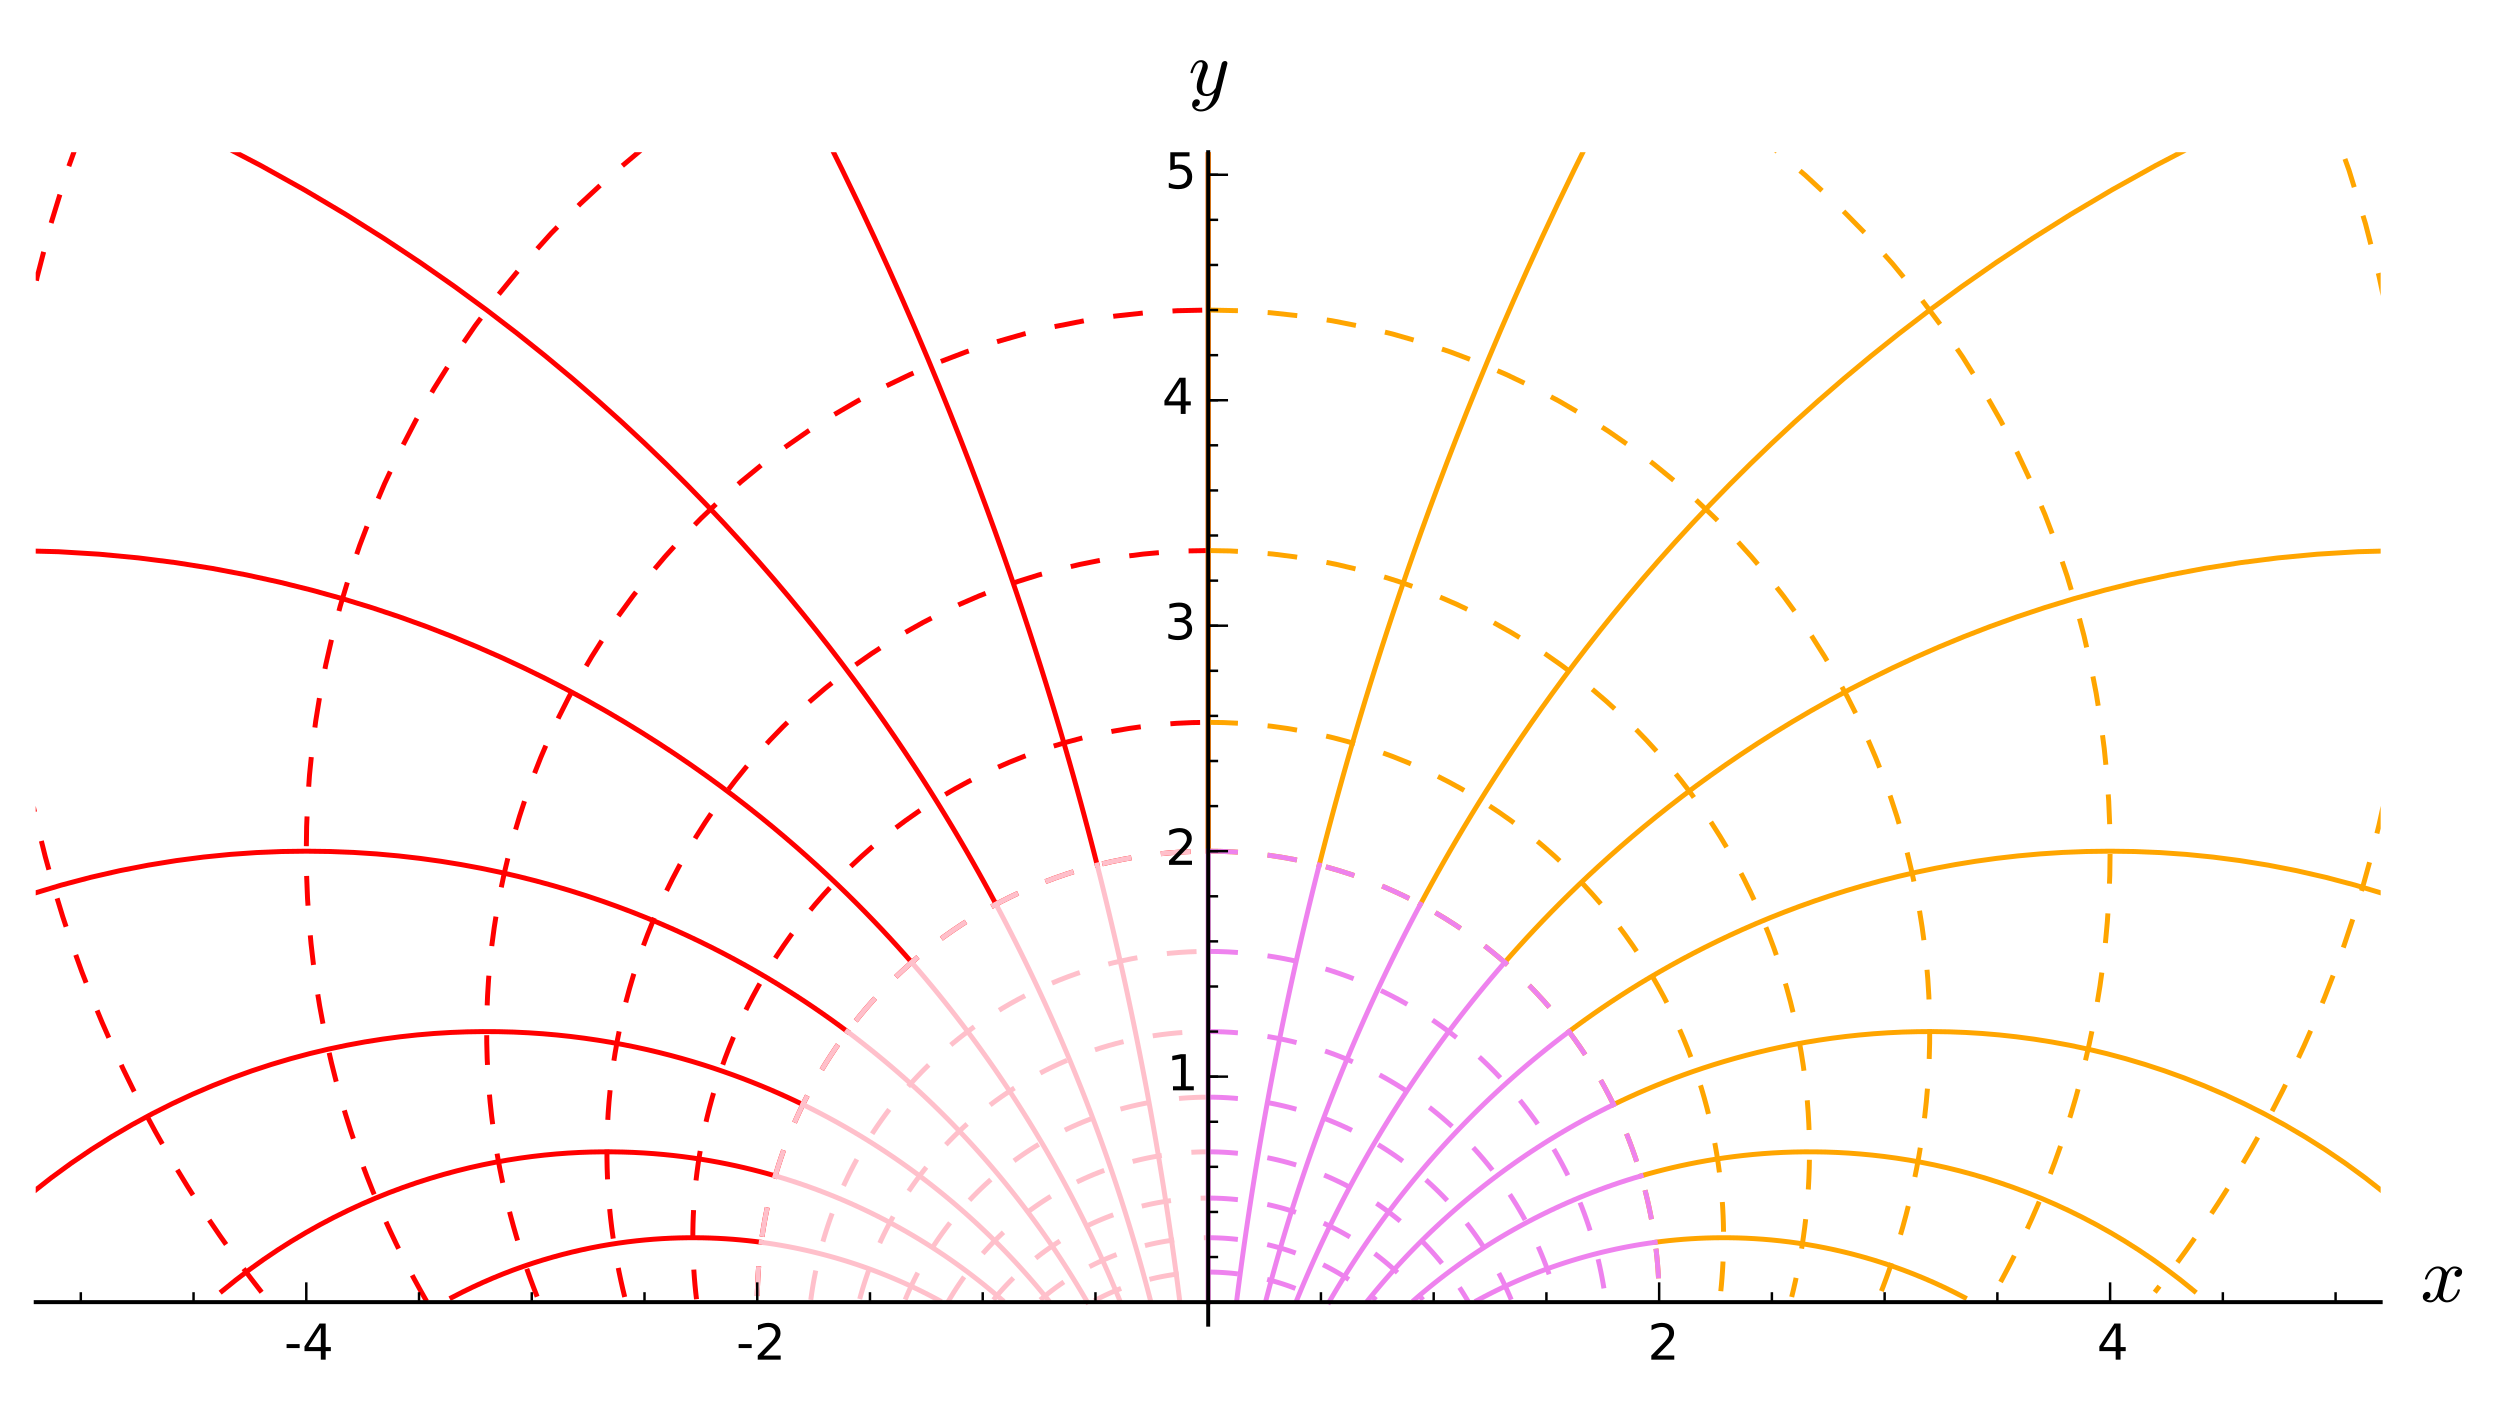 <?xml version="1.0" encoding="utf-8" standalone="no"?>
<!DOCTYPE svg PUBLIC "-//W3C//DTD SVG 1.1//EN"
  "http://www.w3.org/Graphics/SVG/1.1/DTD/svg11.dtd">
<!-- Created with matplotlib (http://matplotlib.org/) -->
<svg height="283pt" version="1.1" viewBox="0 0 504 283" width="504pt" xmlns="http://www.w3.org/2000/svg" xmlns:xlink="http://www.w3.org/1999/xlink">
 <defs>
  <style type="text/css">
*{stroke-linecap:butt;stroke-linejoin:round;}
  </style>
 </defs>
 <g id="figure_1">
  <g id="patch_1">
   <path d="
M0 283.39
L504.425 283.39
L504.425 0
L0 0
z
" style="fill:#ffffff;"/>
  </g>
  <g id="axes_1">
   <g id="patch_2">
    <path d="
M7.2 267.057
L479.945 267.057
L479.945 30.685
L7.2 30.685
z
" style="fill:#ffffff;"/>
   </g>
   <g id="line2d_1">
    <path clip-path="url(#p60ff799264)" d="
M91.091 261.582
L93.17 260.512
L95.244 259.502
L97.311 258.552
L99.369 257.66
L101.416 256.824
L103.451 256.042
L105.472 255.314
L107.478 254.638
L109.468 254.011
L111.441 253.433
L113.396 252.902
L115.331 252.416
L117.247 251.973
L119.141 251.573
L121.014 251.213
L122.865 250.893
L124.693 250.61
L126.498 250.363
L128.28 250.151
L130.038 249.972
L131.772 249.825
L133.481 249.709
L135.166 249.622
L136.826 249.563
L138.462 249.531
L140.073 249.525
L141.659 249.543
L143.22 249.585
L144.757 249.649
L146.269 249.734
L147.756 249.839
L149.219 249.964
L150.658 250.107
L152.073 250.267
L153.464 250.444" style="fill:none;stroke:#ff0000;stroke-linecap:square;"/>
   </g>
   <g id="line2d_2">
    <path clip-path="url(#p60ff799264)" d="
M44.769 260.291
L47.535 258.055
L50.325 255.93
L53.134 253.916
L55.957 252.011
L58.789 250.212
L61.626 248.518
L64.462 246.926
L67.295 245.434
L70.12 244.04
L72.934 242.74
L75.734 241.532
L78.516 240.413
L81.278 239.38
L84.018 238.43
L86.732 237.56
L89.419 236.768
L92.078 236.05
L94.705 235.403
L97.3 234.825
L99.862 234.313
L102.389 233.863
L104.88 233.474
L107.334 233.142
L109.751 232.865
L112.13 232.64
L114.471 232.464
L116.773 232.336
L119.035 232.253
L121.259 232.213
L123.443 232.212
L125.588 232.251
L127.693 232.325
L129.759 232.434
L131.787 232.575
L133.776 232.747
L135.726 232.947
L137.638 233.175
L139.513 233.428
L141.351 233.705
L143.151 234.005
L144.916 234.325
L146.645 234.666
L148.338 235.025
L149.997 235.401
L151.622 235.793
L153.213 236.201
L154.771 236.622
L156.296 237.056" style="fill:none;stroke:#ff0000;stroke-linecap:square;"/>
   </g>
   <g id="line2d_3">
    <path clip-path="url(#p60ff799264)" d="
M-12.721 259.219
M-1 246.972
L2.378 243.909
L6.332 240.575
L10.334 237.435
L14.371 234.487
L18.434 231.728
L22.513 229.153
L26.598 226.758
L30.681 224.538
L34.753 222.489
L38.807 220.603
L42.836 218.876
L46.834 217.302
L50.795 215.875
L54.715 214.589
L58.589 213.437
L62.412 212.413
L66.182 211.512
L69.895 210.727
L73.549 210.053
L77.141 209.484
L80.67 209.014
L84.135 208.637
L87.533 208.349
L90.864 208.145
L94.128 208.019
L97.324 207.966
L100.452 207.983
L103.512 208.064
L106.505 208.207
L109.43 208.405
L112.288 208.657
L115.08 208.957
L117.807 209.304
L120.469 209.693
L123.067 210.121
L125.603 210.586
L128.077 211.084
L130.491 211.614
L132.845 212.172
L135.141 212.756
L137.38 213.365
L139.563 213.995
L141.691 214.646
L143.766 215.314
L145.79 216
L147.762 216.7
L149.684 217.413
L151.558 218.139
L153.385 218.875
L155.166 219.62
L156.902 220.374
L158.595 221.135
L160.245 221.902
L161.853 222.674" style="fill:none;stroke:#ff0000;stroke-linecap:square;"/>
   </g>
   <g id="line2d_4">
    <path clip-path="url(#p60ff799264)" d="
M-95.323 261.831
M-1 182.789
L0.132 182.358
L6.281 180.266
L12.343 178.44
L18.307 176.865
L24.164 175.526
L29.909 174.409
L35.534 173.499
L41.035 172.783
L46.409 172.247
L51.654 171.88
L56.767 171.667
L61.748 171.599
L66.595 171.664
L71.311 171.851
L75.894 172.15
L80.347 172.553
L84.671 173.05
L88.869 173.633
L92.941 174.295
L96.891 175.028
L100.721 175.825
L104.434 176.681
L108.033 177.589
L111.52 178.544
L114.899 179.541
L118.173 180.576
L121.344 181.644
L124.416 182.74
L127.391 183.862
L130.273 185.006
L133.065 186.169
L135.769 187.348
L138.388 188.541
L140.926 189.744
L143.384 190.956
L145.766 192.175
L148.073 193.399
L150.31 194.625
L152.477 195.854
L154.578 197.082
L156.614 198.309
L158.588 199.534
L160.503 200.756
L162.359 201.973
L164.16 203.184
L165.907 204.39
L167.602 205.589
L169.246 206.781
L170.842 207.964" style="fill:none;stroke:#ff0000;stroke-linecap:square;"/>
   </g>
   <g id="line2d_5">
    <path clip-path="url(#p60ff799264)" d="
M-219.639 253.27
M-1 111.04
L3.313 111.001
L11.814 111.226
L20.001 111.726
L27.88 112.47
L35.454 113.432
L42.731 114.585
L49.717 115.908
L56.422 117.378
L62.853 118.977
L69.02 120.688
L74.933 122.495
L80.601 124.383
L86.033 126.341
L91.24 128.356
L96.229 130.418
L101.011 132.518
L105.594 134.648
L109.988 136.8
L114.2 138.969
L118.238 141.147
L122.112 143.33
L125.827 145.514
L129.392 147.694
L132.813 149.866
L136.097 152.028
L139.25 154.177
L142.278 156.311
L145.187 158.427
L147.983 160.523
L150.671 162.599
L153.255 164.653
L155.741 166.683
L158.132 168.689
L160.434 170.671
L162.651 172.626
L164.785 174.556
L166.841 176.459
L168.823 178.336
L170.733 180.185
L172.575 182.008
L174.352 183.804
L176.067 185.573
L177.722 187.314
L179.319 189.029
L180.863 190.718
L182.354 192.38
L183.794 194.016" style="fill:none;stroke:#ff0000;stroke-linecap:square;"/>
   </g>
   <g id="line2d_6">
    <path clip-path="url(#p60ff799264)" d="
M-465.092 238.506
M-1 9.825
L-0.885 9.863
L11.21 14.301
L22.557 18.915
L33.204 23.658
L43.195 28.489
L52.574 33.373
L61.382 38.283
L69.656 43.194
L77.433 48.087
L84.748 52.945
L91.631 57.754
L98.112 62.504
L104.22 67.187
L109.979 71.794
L115.413 76.322
L120.543 80.766
L125.392 85.122
L129.976 89.389
L134.314 93.566
L138.422 97.652
L142.314 101.647
L146.005 105.551
L149.508 109.365
L152.834 113.09
L155.994 116.727
L159 120.278
L161.859 123.744
L164.582 127.128
L167.176 130.43
L169.649 133.652
L172.008 136.797
L174.26 139.867
L176.411 142.863
L178.466 145.787
L180.431 148.642
L182.311 151.429
L184.111 154.15
L185.835 156.807
L187.488 159.401
L189.072 161.935
L190.591 164.411
L192.05 166.829
L193.45 169.192
L194.796 171.501
L196.089 173.758
L197.333 175.965
L198.529 178.122
L199.681 180.232
L200.79 182.295" style="fill:none;stroke:#ff0000;stroke-linecap:square;"/>
   </g>
   <g id="line2d_7">
    <path clip-path="url(#p60ff799264)" d="
M-1194.22 197.987
M151.35 -1
L153.487 2.82
L158.008 11.166
L162.203 19.151
L166.103 26.797
L169.734 34.123
L173.12 41.147
L176.281 47.886
L179.238 54.356
L182.007 60.571
L184.603 66.545
L187.04 72.291
L189.331 77.822
L191.488 83.148
L193.52 88.28
L195.436 93.228
L197.246 98.002
L198.956 102.61
L200.575 107.06
L202.108 111.359
L203.561 115.516
L204.939 119.537
L206.248 123.428
L207.493 127.195
L208.676 130.844
L209.803 134.38
L210.876 137.808
L211.9 141.133
L212.876 144.359
L213.809 147.491
L214.699 150.532
L215.551 153.487
L216.366 156.359
L217.145 159.151
L217.892 161.866
L218.608 164.508
L219.295 167.079
L219.954 169.583
L220.586 172.021
L221.194 174.397" style="fill:none;stroke:#ff0000;stroke-linecap:square;"/>
   </g>
   <g id="line2d_8">
    <path clip-path="url(#p60ff799264)" d="
M243.572 -13101.6
M243.572 -1
L243.572 -0.656
L243.572 8.423
L243.572 17.048
L243.572 25.252
L243.572 33.066
L243.572 40.516
L243.572 47.628
L243.572 54.423
L243.572 60.923
L243.572 67.147
L243.572 73.111
L243.572 78.832
L243.572 84.323
L243.572 89.6
L243.572 94.673
L243.572 99.555
L243.572 104.257
L243.572 108.787
L243.572 113.156
L243.572 117.371
L243.572 121.441
L243.572 125.373
L243.572 129.173
L243.572 132.85
L243.572 136.407
L243.572 139.852
L243.572 143.189
L243.572 146.424
L243.572 149.56
L243.572 152.603
L243.572 155.556
L243.572 158.424
L243.572 161.209
L243.572 163.917
L243.572 166.549
L243.572 169.109
L243.572 171.599" style="fill:none;stroke:#ff0000;stroke-linecap:square;"/>
   </g>
   <g id="line2d_9">
    <path clip-path="url(#p60ff799264)" d="
M-115.759 258.458" style="fill:none;stroke:#ff0000;stroke-dasharray:6,6;stroke-dashoffset:0.0;"/>
   </g>
   <g id="line2d_10">
    <path clip-path="url(#p60ff799264)" d="
M-0.487 259.36
L-1 258.888" style="fill:none;stroke:#ff0000;stroke-dasharray:6,6;stroke-dashoffset:0.0;"/>
   </g>
   <g id="line2d_11">
    <path clip-path="url(#p60ff799264)" d="
M52.747 260.523
L50.672 257.835
L48.575 255.039
L46.459 252.13
L44.325 249.101
L42.176 245.948
L40.014 242.665
L37.842 239.244
L35.662 235.679
L33.478 231.964
L31.295 228.09
L29.117 224.052
L26.949 219.84
L24.796 215.446
L22.666 210.863
L20.566 206.081
L18.504 201.091
L16.489 195.885
L14.532 190.453
L12.643 184.785
L10.836 178.872
L9.126 172.705
L7.526 166.273
L6.056 159.569
L4.733 152.582
L3.58 145.306
L2.618 137.732
L1.874 129.853
L1.374 121.666
L1.149 113.165
L1.23 104.35
L1.653 95.221
L2.453 85.782
L3.672 76.039
L5.35 66.004
L7.531 55.69
L10.26 45.118
L13.584 34.315
L17.55 23.312
L22.204 12.148
L27.593 0.87
L28.61 -1" style="fill:none;stroke:#ff0000;stroke-dasharray:6,6;stroke-dashoffset:0.0;"/>
   </g>
   <g id="line2d_12">
    <path clip-path="url(#p60ff799264)" d="
M86.002 262.329
L84.774 260.161
L83.547 257.925
L82.323 255.617
L81.105 253.236
L79.892 250.777
L78.689 248.24
L77.497 245.621
L76.318 242.917
L75.155 240.125
L74.011 237.243
L72.888 234.267
L71.792 231.196
L70.724 228.025
L69.69 224.751
L68.692 221.372
L67.737 217.885
L66.829 214.286
L65.974 210.573
L65.176 206.743
L64.443 202.793
L63.782 198.72
L63.198 194.523
L62.701 190.199
L62.299 185.746
L61.999 181.162
L61.812 176.447
L61.748 171.599
L61.816 166.619
L62.028 161.506
L62.395 156.261
L62.931 150.887
L63.647 145.385
L64.557 139.76
L65.674 134.016
L67.013 128.159
L68.588 122.195
L70.414 116.133
L72.506 109.983
L74.878 103.757
L77.546 97.467
L80.524 91.129
L83.826 84.759
L87.464 78.376
L91.452 72.002
L95.8 65.657
L100.518 59.368
L105.614 53.161
L111.092 47.063
L116.957 41.105
L123.208 35.318
L129.843 29.733
L136.857 24.385
L144.24 19.306
L151.979 14.529
L160.058 10.089
L168.457 6.016
L177.151 2.341
L186.113 -0.908
L186.416 -1" style="fill:none;stroke:#ff0000;stroke-dasharray:6,6;stroke-dashoffset:0.0;"/>
   </g>
   <g id="line2d_13">
    <path clip-path="url(#p60ff799264)" d="
M108.287 261.41
L107.562 259.536
L106.848 257.614
L106.148 255.641
L105.463 253.618
L104.794 251.543
L104.143 249.415
L103.513 247.231
L102.904 244.993
L102.32 242.697
L101.762 240.342
L101.232 237.929
L100.734 235.455
L100.269 232.919
L99.841 230.321
L99.452 227.659
L99.105 224.932
L98.805 222.14
L98.553 219.282
L98.355 216.356
L98.213 213.364
L98.131 210.304
L98.115 207.176
L98.167 203.98
L98.293 200.716
L98.498 197.385
L98.786 193.986
L99.162 190.522
L99.632 186.993
L100.201 183.401
L100.876 179.747
L101.66 176.034
L102.561 172.264
L103.585 168.441
L104.737 164.567
L106.023 160.647
L107.451 156.686
L109.025 152.688
L110.751 148.658
L112.637 144.604
L114.687 140.532
L116.906 136.45
L119.301 132.365
L121.876 128.286
L124.635 124.223
L127.583 120.185
L130.723 116.184
L134.057 112.23
L137.588 108.335
L141.317 104.512
L145.243 100.773
L149.367 97.131
L153.687 93.6
L158.2 90.193
L162.902 86.924
L167.788 83.806
L172.851 80.854
L178.085 78.08
L183.48 75.497
L189.026 73.119
L194.713 70.956
L200.527 69.019
L206.456 67.319
L212.485 65.865
L218.598 64.664
L224.781 63.723
L231.015 63.047
L237.285 62.64
L243.572 62.504" style="fill:none;stroke:#ff0000;stroke-dasharray:6,6;stroke-dashoffset:0.0;"/>
   </g>
   <g id="line2d_14">
    <path clip-path="url(#p60ff799264)" d="
M125.942 261.473
L125.549 259.849
L125.173 258.19
L124.814 256.496
L124.474 254.768
L124.153 253.003
L123.853 251.202
L123.576 249.365
L123.323 247.49
L123.095 245.578
L122.895 243.627
L122.723 241.639
L122.582 239.611
L122.473 237.545
L122.399 235.439
L122.361 233.295
L122.361 231.111
L122.401 228.887
L122.484 226.624
L122.612 224.323
L122.788 221.982
L123.013 219.603
L123.29 217.186
L123.622 214.732
L124.012 212.241
L124.461 209.714
L124.973 207.152
L125.552 204.557
L126.198 201.93
L126.916 199.271
L127.708 196.584
L128.578 193.87
L129.528 191.13
L130.561 188.368
L131.68 185.586
L132.888 182.786
L134.188 179.972
L135.583 177.147
L137.074 174.314
L138.666 171.477
L140.36 168.641
L142.159 165.809
L144.064 162.986
L146.078 160.177
L148.203 157.387
L150.439 154.621
L152.789 151.884
L155.252 149.184
L157.83 146.524
L160.522 143.912
L163.329 141.353
L166.25 138.855
L169.284 136.423
L172.429 134.065
L175.683 131.786
L179.045 129.594
L182.51 127.494
L186.077 125.494
L189.74 123.6
L193.495 121.818
L197.339 120.154
L201.264 118.614
L205.266 117.203
L209.338 115.926
L213.474 114.787
L217.666 113.792
L221.907 112.943
L226.19 112.244
L230.506 111.697
L234.847 111.305
L239.206 111.07
L243.572 110.991" style="fill:none;stroke:#ff0000;stroke-dasharray:6,6;stroke-dashoffset:0.0;"/>
   </g>
   <g id="line2d_15">
    <path clip-path="url(#p60ff799264)" d="
M140.415 261.925
L140.255 260.51
L140.112 259.071
L139.987 257.608
L139.882 256.121
L139.797 254.609
L139.733 253.072
L139.691 251.511
L139.673 249.925
L139.679 248.314
L139.711 246.678
L139.77 245.018
L139.857 243.333
L139.973 241.623
L140.12 239.89
L140.299 238.132
L140.511 236.35
L140.758 234.545
L141.041 232.717
L141.361 230.866
L141.721 228.993
L142.121 227.098
L142.564 225.183
L143.05 223.248
L143.581 221.293
L144.159 219.32
L144.786 217.33
L145.463 215.324
L146.191 213.303
L146.972 211.268
L147.808 209.221
L148.7 207.163
L149.65 205.096
L150.66 203.022
L151.73 200.942
L152.863 198.859
L154.059 196.775
L155.319 194.692
L156.646 192.611
L158.041 190.537
L159.503 188.47
L161.035 186.415
L162.637 184.373
L164.309 182.348
L166.053 180.343
L167.869 178.361
L169.757 176.404
L171.717 174.477
L173.749 172.583
L175.854 170.725
L178.029 168.906
L180.276 167.13
L182.592 165.402
L184.977 163.723
L187.43 162.098
L189.95 160.531
L192.533 159.025
L195.179 157.582
L197.885 156.208
L200.649 154.905
L203.468 153.676
L206.34 152.524
L209.261 151.453
L212.227 150.465
L215.236 149.563
L218.284 148.749
L221.367 148.025
L224.481 147.393
L227.621 146.856
L230.784 146.414
L233.965 146.069
L237.16 145.822
L240.364 145.674
L243.572 145.624" style="fill:none;stroke:#ff0000;stroke-dasharray:6,6;stroke-dashoffset:0.0;"/>
   </g>
   <g id="line2d_16">
    <path clip-path="url(#p60ff799264)" d="
M152.668 261.275
L152.694 260.021
L152.738 258.751
L152.8 257.465
L152.882 256.162
L152.984 254.843
L153.107 253.507
L153.252 252.156
L153.419 250.788
L153.61 249.405
L153.825 248.006
L154.065 246.592
L154.33 245.163
L154.623 243.72
L154.944 242.263
L155.293 240.791
L155.671 239.307
L156.08 237.81
L156.521 236.3
L156.993 234.779
L157.499 233.246
L158.039 231.704
L158.614 230.152
L159.225 228.591
L159.873 227.022
L160.559 225.446
L161.284 223.864
L162.048 222.276
L162.853 220.685
L163.699 219.092
L164.587 217.496
L165.518 215.9
L166.493 214.305
L167.512 212.713
L168.576 211.124
L169.686 209.541
L170.842 207.964
L172.045 206.396
L173.295 204.838
L174.593 203.292
L175.938 201.76
L177.332 200.244
L178.774 198.744
L180.264 197.265
L181.803 195.806
L183.39 194.371
L185.025 192.961
L186.708 191.579
L188.438 190.226
L190.215 188.904
L192.038 187.617
L193.906 186.365
L195.819 185.151
L197.776 183.977
L199.775 182.845
L201.815 181.756
L203.896 180.714
L206.015 179.72
L208.171 178.775
L210.362 177.882
L212.586 177.043
L214.843 176.258
L217.129 175.53
L219.442 174.86
L221.781 174.25
L224.143 173.7
L226.525 173.212
L228.926 172.787
L231.343 172.426
L233.773 172.129
L236.213 171.898
L238.662 171.732
L241.116 171.632
L243.572 171.599" style="fill:none;stroke:#ff0000;stroke-dasharray:6,6;stroke-dashoffset:0.0;"/>
   </g>
   <g id="line2d_17">
    <path clip-path="url(#p60ff799264)" d="
M243.572 -13101.6
M243.572 -1
L243.572 -0.656
L243.572 8.423
L243.572 17.048
L243.572 25.252
L243.572 33.066
L243.572 40.516
L243.572 47.628
L243.572 54.423
L243.572 60.923
L243.572 67.147
L243.572 73.111
L243.572 78.832
L243.572 84.323
L243.572 89.6
L243.572 94.673
L243.572 99.555
L243.572 104.257
L243.572 108.787
L243.572 113.156
L243.572 117.371
L243.572 121.441
L243.572 125.373
L243.572 129.173
L243.572 132.85
L243.572 136.407
L243.572 139.852
L243.572 143.189
L243.572 146.424
L243.572 149.56
L243.572 152.603
L243.572 155.556
L243.572 158.424
L243.572 161.209
L243.572 163.917
L243.572 166.549
L243.572 169.109
L243.572 171.599" style="fill:none;stroke:#ffa500;stroke-linecap:square;"/>
   </g>
   <g id="line2d_18">
    <path clip-path="url(#p60ff799264)" d="
M1681.37 197.987
M335.794 -1
L333.658 2.82
L329.137 11.166
L324.941 19.151
L321.042 26.797
L317.411 34.123
L314.025 41.147
L310.863 47.886
L307.907 54.356
L305.138 60.571
L302.542 66.545
L300.104 72.291
L297.813 77.822
L295.657 83.148
L293.625 88.28
L291.708 93.228
L289.899 98.002
L288.188 102.61
L286.57 107.06
L285.037 111.359
L283.584 115.516
L282.205 119.537
L280.896 123.428
L279.652 127.195
L278.468 130.844
L277.342 134.38
L276.268 137.808
L275.245 141.133
L274.268 144.359
L273.336 147.491
L272.445 150.532
L271.594 153.487
L270.779 156.359
L269.999 159.151
L269.252 161.866
L268.536 164.508
L267.85 167.079
L267.191 169.583
L266.558 172.021
L265.951 174.397" style="fill:none;stroke:#ffa500;stroke-linecap:square;"/>
   </g>
   <g id="line2d_19">
    <path clip-path="url(#p60ff799264)" d="
M952.236 238.506
M505.425 4.378
L500.919 5.659
L488.029 9.863
L475.935 14.301
L464.587 18.915
L453.941 23.658
L443.949 28.489
L434.57 33.373
L425.763 38.283
L417.489 43.194
L409.712 48.087
L402.397 52.945
L395.514 57.754
L389.032 62.504
L382.925 67.187
L377.166 71.794
L371.732 76.322
L366.601 80.766
L361.753 85.122
L357.169 89.389
L352.831 93.566
L348.723 97.652
L344.831 101.647
L341.139 105.551
L337.637 109.365
L334.311 113.09
L331.15 116.727
L328.145 120.278
L325.285 123.744
L322.563 127.128
L319.969 130.43
L317.496 133.652
L315.137 136.797
L312.885 139.867
L310.734 142.863
L308.679 145.787
L306.713 148.642
L304.833 151.429
L303.033 154.15
L301.309 156.807
L299.657 159.401
L298.073 161.935
L296.553 164.411
L295.095 166.829
L293.694 169.192
L292.349 171.501
L291.055 173.758
L289.812 175.965
L288.615 178.122
L287.464 180.232
L286.355 182.295" style="fill:none;stroke:#ffa500;stroke-linecap:square;"/>
   </g>
   <g id="line2d_20">
    <path clip-path="url(#p60ff799264)" d="
M706.784 253.27
M505.425 111.814
L501.775 111.504
L492.646 111.082
L483.831 111.001
L475.331 111.226
L467.143 111.726
L459.265 112.47
L451.691 113.432
L444.414 114.585
L437.428 115.908
L430.723 117.378
L424.292 118.977
L418.124 120.688
L412.211 122.495
L406.544 124.383
L401.111 126.341
L395.905 128.356
L390.916 130.418
L386.134 132.518
L381.55 134.648
L377.157 136.8
L372.945 138.969
L368.906 141.147
L365.033 143.33
L361.317 145.514
L357.753 147.694
L354.332 149.866
L351.048 152.028
L347.895 154.177
L344.867 156.311
L341.957 158.427
L339.161 160.523
L336.474 162.599
L333.89 164.653
L331.404 166.683
L329.012 168.689
L326.71 170.671
L324.494 172.626
L322.359 174.556
L320.303 176.459
L318.322 178.336
L316.411 180.185
L314.569 182.008
L312.792 183.804
L311.078 185.573
L309.423 187.314
L307.825 189.029
L306.282 190.718
L304.791 192.38
L303.35 194.016" style="fill:none;stroke:#ffa500;stroke-linecap:square;"/>
   </g>
   <g id="line2d_21">
    <path clip-path="url(#p60ff799264)" d="
M582.467 261.831
M505.425 190.168
L499.529 187.398
L493.24 184.73
L487.013 182.358
L480.863 180.266
L474.801 178.44
L468.838 176.865
L462.98 175.526
L457.236 174.409
L451.611 173.499
L446.11 172.783
L440.735 172.247
L435.491 171.88
L430.378 171.667
L425.397 171.599
L420.549 171.664
L415.834 171.851
L411.25 172.15
L406.797 172.553
L402.473 173.05
L398.276 173.633
L394.204 174.295
L390.254 175.028
L386.424 175.825
L382.71 176.681
L379.112 177.589
L375.624 178.544
L372.245 179.541
L368.972 180.576
L365.801 181.644
L362.729 182.74
L359.754 183.862
L356.871 185.006
L354.08 186.169
L351.376 187.348
L348.756 188.541
L346.219 189.744
L343.761 190.956
L341.379 192.175
L339.071 193.399
L336.835 194.625
L334.668 195.854
L332.567 197.082
L330.531 198.309
L328.556 199.534
L326.642 200.756
L324.785 201.973
L322.985 203.184
L321.238 204.39
L319.543 205.589
L317.898 206.781
L316.302 207.964" style="fill:none;stroke:#ffa500;stroke-linecap:square;"/>
   </g>
   <g id="line2d_22">
    <path clip-path="url(#p60ff799264)" d="
M499.865 259.219
L496.223 255.095
L492.484 251.168
L488.661 247.44
L484.766 243.909
L480.812 240.575
L476.811 237.435
L472.773 234.487
L468.71 231.728
L464.632 229.153
L460.547 226.758
L456.464 224.538
L452.392 222.489
L448.338 220.603
L444.309 218.876
L440.311 217.302
L436.349 215.875
L432.429 214.589
L428.556 213.437
L424.732 212.413
L420.962 211.512
L417.249 210.727
L413.596 210.053
L410.003 209.484
L406.474 209.014
L403.01 208.637
L399.612 208.349
L396.281 208.145
L393.017 208.019
L389.821 207.966
L386.693 207.983
L383.632 208.064
L380.64 208.207
L377.715 208.405
L374.857 208.657
L372.064 208.957
L369.338 209.304
L366.676 209.693
L364.077 210.121
L361.542 210.586
L359.068 211.084
L356.654 211.614
L354.3 212.172
L352.004 212.756
L349.765 213.365
L347.582 213.995
L345.453 214.646
L343.378 215.314
L341.355 216
L339.383 216.7
L337.46 217.413
L335.586 218.139
L333.759 218.875
L331.978 219.62
L330.242 220.374
L328.55 221.135
L326.9 221.902
L325.291 222.674" style="fill:none;stroke:#ffa500;stroke-linecap:square;"/>
   </g>
   <g id="line2d_23">
    <path clip-path="url(#p60ff799264)" d="
M442.376 260.291
L439.609 258.055
L436.819 255.93
L434.01 253.916
L431.187 252.011
L428.355 250.212
L425.519 248.518
L422.682 246.926
L419.85 245.434
L417.024 244.04
L414.21 242.74
L411.411 241.532
L408.628 240.413
L405.866 239.38
L403.127 238.43
L400.412 237.56
L397.725 236.768
L395.067 236.05
L392.439 235.403
L389.844 234.825
L387.283 234.313
L384.756 233.863
L382.265 233.474
L379.81 233.142
L377.393 232.865
L375.014 232.64
L372.674 232.464
L370.372 232.336
L368.109 232.253
L365.886 232.213
L363.702 232.212
L361.557 232.251
L359.452 232.325
L357.385 232.434
L355.358 232.575
L353.369 232.747
L351.419 232.947
L349.506 233.175
L347.631 233.428
L345.794 233.705
L343.993 234.005
L342.229 234.325
L340.5 234.666
L338.806 235.025
L337.148 235.401
L335.523 235.793
L333.932 236.201
L332.374 236.622
L330.848 237.056" style="fill:none;stroke:#ffa500;stroke-linecap:square;"/>
   </g>
   <g id="line2d_24">
    <path clip-path="url(#p60ff799264)" d="
M396.054 261.582
L393.974 260.512
L391.9 259.502
L389.833 258.552
L387.776 257.66
L385.729 256.824
L383.694 256.042
L381.673 255.314
L379.666 254.638
L377.676 254.011
L375.703 253.433
L373.749 252.902
L371.813 252.416
L369.898 251.973
L368.004 251.573
L366.131 251.213
L364.28 250.893
L362.452 250.61
L360.646 250.363
L358.865 250.151
L357.107 249.972
L355.373 249.825
L353.664 249.709
L351.979 249.622
L350.318 249.563
L348.683 249.531
L347.072 249.525
L345.486 249.543
L343.924 249.585
L342.388 249.649
L340.876 249.734
L339.388 249.839
L337.925 249.964
L336.486 250.107
L335.071 250.267
L333.68 250.444" style="fill:none;stroke:#ffa500;stroke-linecap:square;"/>
   </g>
   <g id="line2d_25">
    <path clip-path="url(#p60ff799264)" d="
M243.572 -1101.17" style="fill:none;stroke:#ffa500;stroke-dasharray:6,6;stroke-dashoffset:0.0;"/>
   </g>
   <g id="line2d_26">
    <path clip-path="url(#p60ff799264)" d="
M243.572 -373.875
M505.425 242.095
L503.43 244.166
L499.345 248.273
L495.35 252.166
L491.446 255.857
L487.632 259.36" style="fill:none;stroke:#ffa500;stroke-dasharray:6,6;stroke-dashoffset:0.0;"/>
   </g>
   <g id="line2d_27">
    <path clip-path="url(#p60ff799264)" d="
M243.572 -131.442
M458.535 -1
L459.552 0.87
L464.941 12.148
L469.595 23.312
L473.561 34.315
L476.885 45.118
L479.614 55.69
L481.795 66.004
L483.473 76.039
L484.691 85.782
L485.492 95.221
L485.914 104.35
L485.996 113.165
L485.77 121.666
L485.271 129.853
L484.526 137.732
L483.565 145.306
L482.411 152.582
L481.089 159.569
L479.618 166.273
L478.019 172.705
L476.308 178.872
L474.501 184.785
L472.613 190.453
L470.656 195.885
L468.641 201.091
L466.579 206.081
L464.478 210.863
L462.348 215.446
L460.196 219.84
L458.028 224.052
L455.849 228.09
L453.666 231.964
L451.483 235.679
L449.303 239.244
L447.13 242.665
L444.968 245.948
L442.819 249.101
L440.686 252.13
L438.57 255.039
L436.473 257.835
L434.397 260.523" style="fill:none;stroke:#ffa500;stroke-dasharray:6,6;stroke-dashoffset:0.0;"/>
   </g>
   <g id="line2d_28">
    <path clip-path="url(#p60ff799264)" d="
M243.572 -10.226
M300.728 -1
L301.032 -0.908
L309.994 2.341
L318.688 6.016
L327.086 10.089
L335.165 14.529
L342.905 19.306
L350.288 24.385
L357.302 29.733
L363.937 35.318
L370.188 41.105
L376.053 47.063
L381.531 53.161
L386.626 59.368
L391.344 65.657
L395.693 72.002
L399.68 78.376
L403.319 84.759
L406.621 91.129
L409.598 97.467
L412.266 103.757
L414.639 109.983
L416.731 116.133
L418.557 122.195
L420.132 128.159
L421.471 134.016
L422.588 139.76
L423.498 145.385
L424.214 150.887
L424.749 156.261
L425.117 161.506
L425.329 166.619
L425.397 171.599
L425.333 176.447
L425.145 181.162
L424.846 185.746
L424.443 190.199
L423.946 194.523
L423.363 198.72
L422.701 202.793
L421.969 206.743
L421.171 210.573
L420.315 214.286
L419.407 217.885
L418.452 221.372
L417.455 224.751
L416.42 228.025
L415.353 231.196
L414.256 234.267
L413.134 237.243
L411.99 240.125
L410.827 242.917
L409.648 245.621
L408.456 248.24
L407.252 250.777
L406.04 253.236
L404.821 255.617
L403.598 257.925
L402.371 260.161
L401.143 262.329" style="fill:none;stroke:#ffa500;stroke-dasharray:6,6;stroke-dashoffset:0.0;"/>
   </g>
   <g id="line2d_29">
    <path clip-path="url(#p60ff799264)" d="
M243.572 62.504
L249.86 62.64
L256.129 63.047
L262.364 63.723
L268.546 64.664
L274.66 65.865
L280.689 67.319
L286.617 69.019
L292.432 70.956
L298.118 73.119
L303.665 75.497
L309.06 78.08
L314.293 80.854
L319.357 83.806
L324.243 86.924
L328.945 90.193
L333.457 93.6
L337.777 97.131
L341.901 100.773
L345.828 104.512
L349.557 108.335
L353.087 112.23
L356.422 116.184
L359.561 120.185
L362.509 124.223
L365.269 128.286
L367.843 132.365
L370.238 136.45
L372.458 140.532
L374.508 144.604
L376.393 148.658
L378.12 152.688
L379.694 156.686
L381.121 160.647
L382.408 164.567
L383.56 168.441
L384.583 172.264
L385.484 176.034
L386.269 179.747
L386.943 183.401
L387.513 186.993
L387.983 190.522
L388.359 193.986
L388.647 197.385
L388.851 200.716
L388.978 203.98
L389.03 207.176
L389.013 210.304
L388.932 213.364
L388.79 216.356
L388.591 219.282
L388.34 222.14
L388.039 224.932
L387.693 227.659
L387.304 230.321
L386.876 232.919
L386.411 235.455
L385.912 237.929
L385.383 240.342
L384.825 242.697
L384.24 244.993
L383.632 247.231
L383.001 249.415
L382.351 251.543
L381.682 253.618
L380.997 255.641
L380.297 257.614
L379.583 259.536
L378.858 261.41" style="fill:none;stroke:#ffa500;stroke-dasharray:6,6;stroke-dashoffset:0.0;"/>
   </g>
   <g id="line2d_30">
    <path clip-path="url(#p60ff799264)" d="
M243.572 110.991
L247.939 111.07
L252.297 111.305
L256.639 111.697
L260.955 112.244
L265.237 112.943
L269.479 113.792
L273.671 114.787
L277.806 115.926
L281.878 117.203
L285.88 118.614
L289.806 120.154
L293.649 121.818
L297.405 123.6
L301.068 125.494
L304.634 127.494
L308.1 129.594
L311.462 131.786
L314.716 134.065
L317.861 136.423
L320.895 138.855
L323.815 141.353
L326.622 143.912
L329.315 146.524
L331.893 149.184
L334.356 151.884
L336.705 154.621
L338.942 157.387
L341.066 160.177
L343.08 162.986
L344.986 165.809
L346.784 168.641
L348.479 171.477
L350.07 174.314
L351.562 177.147
L352.957 179.972
L354.256 182.786
L355.465 185.586
L356.584 188.368
L357.617 191.13
L358.566 193.87
L359.436 196.584
L360.228 199.271
L360.946 201.93
L361.593 204.557
L362.171 207.152
L362.684 209.714
L363.133 212.241
L363.523 214.732
L363.855 217.186
L364.132 219.603
L364.357 221.982
L364.532 224.323
L364.66 226.624
L364.743 228.887
L364.784 231.111
L364.784 233.295
L364.746 235.439
L364.671 237.545
L364.563 239.611
L364.421 241.639
L364.25 243.627
L364.049 245.578
L363.822 247.49
L363.568 249.365
L363.291 251.202
L362.992 253.003
L362.671 254.768
L362.33 256.496
L361.972 258.19
L361.595 259.849
L361.203 261.473" style="fill:none;stroke:#ffa500;stroke-dasharray:6,6;stroke-dashoffset:0.0;"/>
   </g>
   <g id="line2d_31">
    <path clip-path="url(#p60ff799264)" d="
M243.572 145.624
L246.781 145.674
L249.985 145.822
L253.179 146.069
L256.361 146.414
L259.524 146.856
L262.664 147.393
L265.778 148.025
L268.86 148.749
L271.908 149.563
L274.917 150.465
L277.884 151.453
L280.805 152.524
L283.676 153.676
L286.495 154.905
L289.259 156.208
L291.966 157.582
L294.612 159.025
L297.195 160.531
L299.714 162.098
L302.167 163.723
L304.553 165.402
L306.869 167.13
L309.115 168.906
L311.291 170.725
L313.395 172.583
L315.427 174.477
L317.387 176.404
L319.275 178.361
L321.091 180.343
L322.835 182.348
L324.508 184.373
L326.11 186.415
L327.641 188.47
L329.104 190.537
L330.498 192.611
L331.825 194.692
L333.086 196.775
L334.282 198.859
L335.415 200.942
L336.485 203.022
L337.494 205.096
L338.444 207.163
L339.337 209.221
L340.173 211.268
L340.954 213.303
L341.682 215.324
L342.359 217.33
L342.985 219.32
L343.563 221.293
L344.095 223.248
L344.581 225.183
L345.023 227.098
L345.423 228.993
L345.783 230.866
L346.104 232.717
L346.387 234.545
L346.634 236.35
L346.846 238.132
L347.025 239.89
L347.171 241.623
L347.288 243.333
L347.374 245.018
L347.433 246.678
L347.465 248.314
L347.471 249.925
L347.453 251.511
L347.412 253.072
L347.348 254.609
L347.263 256.121
L347.157 257.608
L347.033 259.071
L346.89 260.51
L346.73 261.925" style="fill:none;stroke:#ffa500;stroke-dasharray:6,6;stroke-dashoffset:0.0;"/>
   </g>
   <g id="line2d_32">
    <path clip-path="url(#p60ff799264)" d="
M243.572 171.599
L246.029 171.632
L248.483 171.732
L250.931 171.898
L253.372 172.129
L255.802 172.426
L258.219 172.787
L260.619 173.212
L263.002 173.7
L265.364 174.25
L267.703 174.86
L270.016 175.53
L272.302 176.258
L274.558 177.043
L276.783 177.882
L278.974 178.775
L281.13 179.72
L283.249 180.714
L285.329 181.756
L287.37 182.845
L289.369 183.977
L291.326 185.151
L293.239 186.365
L295.107 187.617
L296.93 188.904
L298.707 190.226
L300.437 191.579
L302.12 192.961
L303.755 194.371
L305.342 195.806
L306.88 197.265
L308.371 198.744
L309.812 200.244
L311.206 201.76
L312.552 203.292
L313.849 204.838
L315.099 206.396
L316.302 207.964
L317.458 209.541
L318.568 211.124
L319.632 212.713
L320.652 214.305
L321.626 215.9
L322.558 217.496
L323.446 219.092
L324.292 220.685
L325.097 222.276
L325.861 223.864
L326.585 225.446
L327.271 227.022
L327.919 228.591
L328.53 230.152
L329.106 231.704
L329.646 233.246
L330.151 234.779
L330.624 236.3
L331.064 237.81
L331.473 239.307
L331.852 240.791
L332.201 242.263
L332.521 243.72
L332.814 245.163
L333.08 246.592
L333.32 248.006
L333.535 249.405
L333.726 250.788
L333.893 252.156
L334.038 253.507
L334.161 254.843
L334.263 256.162
L334.345 257.465
L334.407 258.751
L334.451 260.021
L334.476 261.275
L334.485 262.512" style="fill:none;stroke:#ffa500;stroke-dasharray:6,6;stroke-dashoffset:0.0;"/>
   </g>
   <g id="line2d_33">
    <path clip-path="url(#p60ff799264)" d="
M153.464 250.444
L154.832 250.636
L156.176 250.843
L157.497 251.065
L158.796 251.299
L160.071 251.546
L161.325 251.805
L162.556 252.076
L163.766 252.356
L164.954 252.647
L166.121 252.947
L167.268 253.256
L168.394 253.573
L169.499 253.898
L170.585 254.229
L171.652 254.568
L172.699 254.913
L173.727 255.264
L174.737 255.62
L175.729 255.981
L176.703 256.347
L177.659 256.717
L178.598 257.091
L179.52 257.469
L180.425 257.85
L181.314 258.234
L182.187 258.621
L183.044 259.01
L183.886 259.401
L184.713 259.794
L185.525 260.189
L186.322 260.585
L187.105 260.983
L187.874 261.382
L188.629 261.781
L189.371 262.181" style="fill:none;stroke:#ffc0cb;stroke-linecap:square;"/>
   </g>
   <g id="line2d_34">
    <path clip-path="url(#p60ff799264)" d="
M156.296 237.056
L157.79 237.502
L159.253 237.96
L160.685 238.427
L162.087 238.904
L163.459 239.389
L164.803 239.882
L166.118 240.383
L167.406 240.89
L168.667 241.403
L169.901 241.921
L171.109 242.444
L172.292 242.971
L173.45 243.502
L174.583 244.036
L175.693 244.573
L176.78 245.112
L177.844 245.654
L178.886 246.196
L179.906 246.741
L180.905 247.286
L181.884 247.831
L182.842 248.377
L183.781 248.923
L184.7 249.469
L185.6 250.014
L186.482 250.559
L187.346 251.102
L188.193 251.645
L189.022 252.186
L189.834 252.726
L190.631 253.264
L191.411 253.801
L192.176 254.335
L192.925 254.867
L193.66 255.398
L194.38 255.925
L195.086 256.451
L195.778 256.974
L196.456 257.494
L197.122 258.012
L197.774 258.526
L198.414 259.038
L199.041 259.548
L199.657 260.054
L200.26 260.557
L200.852 261.057
L201.433 261.554
L202.003 262.047" style="fill:none;stroke:#ffc0cb;stroke-linecap:square;"/>
   </g>
   <g id="line2d_35">
    <path clip-path="url(#p60ff799264)" d="
M161.853 222.674
L163.422 223.45
L164.951 224.23
L166.442 225.012
L167.895 225.796
L169.313 226.582
L170.696 227.368
L172.045 228.154
L173.36 228.94
L174.643 229.724
L175.895 230.508
L177.117 231.289
L178.308 232.068
L179.471 232.845
L180.606 233.619
L181.714 234.389
L182.796 235.156
L183.851 235.919
L184.882 236.678
L185.889 237.433
L186.871 238.183
L187.831 238.929
L188.769 239.67
L189.685 240.406
L190.58 241.137
L191.454 241.863
L192.308 242.583
L193.143 243.298
L193.96 244.008
L194.757 244.712
L195.537 245.41
L196.3 246.103
L197.046 246.79
L197.775 247.472
L198.488 248.147
L199.186 248.817
L199.869 249.481
L200.537 250.139
L201.19 250.791
L201.83 251.438
L202.456 252.078
L203.069 252.713
L203.669 253.342
L204.256 253.965
L204.832 254.583
L205.395 255.194
L205.947 255.8
L206.487 256.401
L207.016 256.995
L207.535 257.584
L208.043 258.168
L208.541 258.745
L209.029 259.318
L209.508 259.884
L209.977 260.446
L210.436 261.002
L210.887 261.552
L211.329 262.097" style="fill:none;stroke:#ffc0cb;stroke-linecap:square;"/>
   </g>
   <g id="line2d_36">
    <path clip-path="url(#p60ff799264)" d="
M170.842 207.964
L172.392 209.139
L173.896 210.305
L175.357 211.462
L176.776 212.609
L178.154 213.746
L179.492 214.873
L180.793 215.989
L182.058 217.095
L183.287 218.189
L184.482 219.273
L185.644 220.345
L186.774 221.407
L187.873 222.457
L188.943 223.495
L189.984 224.522
L190.997 225.538
L191.983 226.542
L192.943 227.535
L193.878 228.517
L194.789 229.487
L195.676 230.447
L196.54 231.394
L197.382 232.331
L198.203 233.257
L199.003 234.172
L199.783 235.076
L200.544 235.969
L201.286 236.851
L202.01 237.723
L202.716 238.584
L203.405 239.435
L204.077 240.276
L204.733 241.106
L205.374 241.927
L206 242.737
L206.611 243.538
L207.207 244.329
L207.79 245.111
L208.36 245.883
L208.916 246.646
L209.46 247.399
L209.991 248.144
L210.511 248.879
L211.019 249.606
L211.516 250.324
L212.002 251.033
L212.477 251.734
L212.942 252.426
L213.397 253.111
L213.842 253.787
L214.277 254.455
L214.704 255.115
L215.121 255.768
L215.53 256.413
L215.93 257.05
L216.322 257.68
L216.706 258.302
L217.082 258.917
L217.45 259.525
L217.811 260.127
L218.165 260.721
L218.511 261.308
L218.851 261.889
L219.184 262.463" style="fill:none;stroke:#ffc0cb;stroke-linecap:square;"/>
   </g>
   <g id="line2d_37">
    <path clip-path="url(#p60ff799264)" d="
M183.794 194.016
L185.187 195.626
L186.534 197.211
L187.837 198.77
L189.097 200.304
L190.317 201.814
L191.498 203.299
L192.641 204.761
L193.749 206.199
L194.823 207.614
L195.863 209.006
L196.871 210.376
L197.849 211.724
L198.798 213.05
L199.718 214.355
L200.611 215.639
L201.478 216.903
L202.32 218.146
L203.138 219.37
L203.932 220.575
L204.703 221.76
L205.453 222.927
L206.182 224.075
L206.891 225.206
L207.581 226.319
L208.252 227.415
L208.904 228.494
L209.539 229.557
L210.158 230.603
L210.76 231.633
L211.346 232.648
L211.917 233.647
L212.473 234.631
L213.015 235.601
L213.544 236.556
L214.059 237.497
L214.561 238.424
L215.051 239.338
L215.528 240.238
L215.995 241.125
L216.449 242
L216.893 242.862
L217.326 243.711
L217.749 244.548
L218.162 245.374
L218.566 246.188
L218.96 246.99
L219.344 247.782
L219.721 248.562
L220.088 249.332
L220.447 250.091
L220.799 250.84
L221.142 251.578
L221.478 252.307
L221.806 253.025
L222.127 253.735
L222.442 254.434
L222.749 255.125
L223.05 255.806
L223.345 256.479
L223.633 257.143
L223.916 257.798
L224.192 258.444
L224.463 259.083
L224.728 259.713
L224.988 260.335
L225.243 260.95
L225.492 261.557
L225.736 262.156" style="fill:none;stroke:#ffc0cb;stroke-linecap:square;"/>
   </g>
   <g id="line2d_38">
    <path clip-path="url(#p60ff799264)" d="
M200.79 182.295
L201.858 184.313
L202.888 186.288
L203.88 188.22
L204.838 190.111
L205.761 191.962
L206.653 193.774
L207.514 195.548
L208.346 197.286
L209.15 198.988
L209.927 200.655
L210.678 202.289
L211.405 203.89
L212.108 205.459
L212.789 206.997
L213.449 208.506
L214.087 209.984
L214.706 211.435
L215.306 212.858
L215.888 214.253
L216.452 215.623
L216.999 216.967
L217.53 218.286
L218.046 219.581
L218.546 220.852
L219.032 222.1
L219.504 223.326
L219.963 224.53
L220.409 225.713
L220.843 226.875
L221.264 228.017
L221.674 229.139
L222.074 230.242
L222.462 231.326
L222.84 232.392
L223.208 233.44
L223.566 234.47
L223.916 235.484
L224.256 236.481
L224.587 237.461
L224.91 238.426
L225.225 239.375
L225.532 240.309
L225.832 241.229
L226.124 242.134
L226.409 243.025
L226.688 243.902
L226.959 244.765
L227.224 245.616
L227.483 246.453
L227.736 247.278
L227.983 248.091
L228.224 248.892
L228.46 249.68
L228.69 250.458
L228.916 251.223
L229.136 251.978
L229.351 252.722
L229.562 253.456
L229.767 254.179
L229.969 254.891
L230.166 255.594
L230.359 256.287
L230.548 256.971
L230.732 257.645
L230.913 258.31
L231.09 258.966
L231.264 259.613
L231.434 260.252
L231.6 260.882
L231.763 261.504
L231.923 262.117" style="fill:none;stroke:#ffc0cb;stroke-linecap:square;"/>
   </g>
   <g id="line2d_39">
    <path clip-path="url(#p60ff799264)" d="
M221.194 174.397
L221.778 176.712
L222.339 178.968
L222.879 181.169
L223.399 183.316
L223.9 185.411
L224.382 187.455
L224.847 189.451
L225.295 191.4
L225.728 193.304
L226.145 195.164
L226.548 196.982
L226.937 198.759
L227.313 200.497
L227.676 202.197
L228.028 203.859
L228.368 205.486
L228.697 207.079
L229.015 208.637
L229.323 210.164
L229.622 211.658
L229.911 213.122
L230.192 214.557
L230.464 215.962
L230.728 217.34
L230.984 218.691
L231.232 220.015
L231.473 221.314
L231.707 222.588
L231.935 223.838
L232.156 225.064
L232.37 226.268
L232.579 227.449
L232.782 228.609
L232.98 229.748
L233.172 230.866
L233.359 231.964
L233.541 233.044
L233.718 234.104
L233.89 235.146
L234.058 236.169
L234.222 237.176
L234.381 238.165
L234.537 239.138
L234.688 240.095
L234.836 241.036
L234.98 241.961
L235.121 242.872
L235.258 243.767
L235.392 244.649
L235.523 245.516
L235.65 246.37
L235.775 247.211
L235.897 248.038
L236.015 248.853
L236.132 249.655
L236.245 250.445
L236.356 251.223
L236.464 251.99
L236.57 252.745
L236.674 253.49
L236.775 254.223
L236.874 254.946
L236.971 255.658
L237.066 256.36
L237.159 257.052
L237.25 257.734
L237.339 258.407
L237.426 259.071
L237.511 259.725
L237.595 260.37
L237.677 261.007
L237.757 261.635
L237.835 262.254" style="fill:none;stroke:#ffc0cb;stroke-linecap:square;"/>
   </g>
   <g id="line2d_40">
    <path clip-path="url(#p60ff799264)" d="
M243.572 171.599
L243.572 174.024
L243.572 176.384
L243.572 178.683
L243.572 180.924
L243.572 183.107
L243.572 185.236
L243.572 187.313
L243.572 189.338
L243.572 191.315
L243.572 193.245
L243.572 195.13
L243.572 196.97
L243.572 198.768
L243.572 200.526
L243.572 202.244
L243.572 203.924
L243.572 205.567
L243.572 207.174
L243.572 208.746
L243.572 210.285
L243.572 211.792
L243.572 213.267
L243.572 214.712
L243.572 216.128
L243.572 217.515
L243.572 218.874
L243.572 220.206
L243.572 221.512
L243.572 222.793
L243.572 224.049
L243.572 225.281
L243.572 226.49
L243.572 227.676
L243.572 228.84
L243.572 229.983
L243.572 231.106
L243.572 232.208
L243.572 233.29
L243.572 234.353
L243.572 235.397
L243.572 236.424
L243.572 237.432
L243.572 238.424
L243.572 239.398
L243.572 240.357
L243.572 241.299
L243.572 242.225
L243.572 243.137
L243.572 244.034
L243.572 244.916
L243.572 245.784
L243.572 246.638
L243.572 247.479
L243.572 248.307
L243.572 249.121
L243.572 249.924
L243.572 250.714
L243.572 251.492
L243.572 252.258
L243.572 253.013
L243.572 253.757
L243.572 254.49
L243.572 255.212
L243.572 255.924
L243.572 256.625
L243.572 257.317
L243.572 257.998
L243.572 258.67
L243.572 259.333
L243.572 259.986
L243.572 260.631
L243.572 261.266
L243.572 261.893
L243.572 262.512" style="fill:none;stroke:#ffc0cb;stroke-linecap:square;"/>
   </g>
   <g id="line2d_41">
    <path clip-path="url(#p60ff799264)" d="
M152.668 261.275
L152.694 260.021
L152.738 258.751
L152.8 257.465
L152.882 256.162
L152.984 254.843
L153.107 253.507
L153.252 252.156
L153.419 250.788
L153.61 249.405
L153.825 248.006
L154.065 246.592
L154.33 245.163
L154.623 243.72
L154.944 242.263
L155.293 240.791
L155.671 239.307
L156.08 237.81
L156.521 236.3
L156.993 234.779
L157.499 233.246
L158.039 231.704
L158.614 230.152
L159.225 228.591
L159.873 227.022
L160.559 225.446
L161.284 223.864
L162.048 222.276
L162.853 220.685
L163.699 219.092
L164.587 217.496
L165.518 215.9
L166.493 214.305
L167.512 212.713
L168.576 211.124
L169.686 209.541
L170.842 207.964
L172.045 206.396
L173.295 204.838
L174.593 203.292
L175.938 201.76
L177.332 200.244
L178.774 198.744
L180.264 197.265
L181.803 195.806
L183.39 194.371
L185.025 192.961
L186.708 191.579
L188.438 190.226
L190.215 188.904
L192.038 187.617
L193.906 186.365
L195.819 185.151
L197.776 183.977
L199.775 182.845
L201.815 181.756
L203.896 180.714
L206.015 179.72
L208.171 178.775
L210.362 177.882
L212.586 177.043
L214.843 176.258
L217.129 175.53
L219.442 174.86
L221.781 174.25
L224.143 173.7
L226.525 173.212
L228.926 172.787
L231.343 172.426
L233.773 172.129
L236.213 171.898
L238.662 171.732
L241.116 171.632
L243.572 171.599" style="fill:none;stroke:#ffc0cb;stroke-dasharray:6,6;stroke-dashoffset:0.0;"/>
   </g>
   <g id="line2d_42">
    <path clip-path="url(#p60ff799264)" d="
M163.454 262.056
L163.606 260.962
L163.774 259.858
L163.96 258.743
L164.165 257.617
L164.388 256.481
L164.63 255.335
L164.892 254.179
L165.174 253.014
L165.477 251.839
L165.802 250.656
L166.148 249.463
L166.517 248.263
L166.91 247.054
L167.326 245.839
L167.766 244.616
L168.231 243.387
L168.722 242.152
L169.239 240.911
L169.783 239.665
L170.354 238.416
L170.952 237.162
L171.579 235.906
L172.235 234.647
L172.92 233.387
L173.635 232.126
L174.38 230.866
L175.156 229.606
L175.963 228.347
L176.802 227.092
L177.673 225.84
L178.576 224.593
L179.512 223.351
L180.481 222.116
L181.484 220.889
L182.519 219.67
L183.589 218.461
L184.692 217.264
L185.829 216.078
L187.001 214.906
L188.206 213.749
L189.445 212.608
L190.718 211.484
L192.024 210.378
L193.364 209.292
L194.737 208.227
L196.143 207.184
L197.582 206.165
L199.052 205.171
L200.554 204.204
L202.087 203.264
L203.649 202.352
L205.242 201.471
L206.863 200.621
L208.512 199.804
L210.188 199.02
L211.89 198.272
L213.616 197.559
L215.367 196.884
L217.14 196.247
L218.935 195.649
L220.75 195.092
L222.583 194.575
L224.434 194.101
L226.301 193.669
L228.183 193.281
L230.078 192.937
L231.984 192.637
L233.9 192.383
L235.825 192.174
L237.756 192.012
L239.692 191.895
L241.631 191.825
L243.572 191.802" style="fill:none;stroke:#ffc0cb;stroke-dasharray:6,6;stroke-dashoffset:0.0;"/>
   </g>
   <g id="line2d_43">
    <path clip-path="url(#p60ff799264)" d="
M173.315 261.892
L173.579 260.932
L173.858 259.967
L174.155 258.996
L174.468 258.018
L174.798 257.036
L175.146 256.048
L175.511 255.055
L175.896 254.058
L176.298 253.056
L176.72 252.05
L177.162 251.041
L177.623 250.029
L178.105 249.014
L178.607 247.997
L179.129 246.978
L179.674 245.958
L180.239 244.937
L180.827 243.916
L181.437 242.894
L182.069 241.874
L182.724 240.855
L183.402 239.838
L184.104 238.824
L184.829 237.812
L185.578 236.805
L186.351 235.802
L187.148 234.804
L187.969 233.812
L188.815 232.827
L189.685 231.849
L190.58 230.88
L191.5 229.919
L192.444 228.968
L193.414 228.028
L194.408 227.099
L195.426 226.182
L196.47 225.278
L197.538 224.387
L198.63 223.512
L199.746 222.652
L200.886 221.808
L202.05 220.982
L203.237 220.174
L204.447 219.385
L205.68 218.615
L206.935 217.866
L208.212 217.139
L209.51 216.434
L210.829 215.752
L212.168 215.094
L213.526 214.461
L214.904 213.853
L216.299 213.271
L217.713 212.717
L219.143 212.19
L220.589 211.691
L222.05 211.222
L223.525 210.782
L225.014 210.372
L226.516 209.993
L228.029 209.645
L229.552 209.328
L231.085 209.044
L232.627 208.793
L234.177 208.574
L235.733 208.388
L237.294 208.236
L238.86 208.117
L240.429 208.032
L242 207.981
L243.572 207.964" style="fill:none;stroke:#ffc0cb;stroke-dasharray:6,6;stroke-dashoffset:0.0;"/>
   </g>
   <g id="line2d_44">
    <path clip-path="url(#p60ff799264)" d="
M182.483 262.014
L182.834 261.183
L183.199 260.349
L183.58 259.512
L183.975 258.674
L184.386 257.834
L184.813 256.992
L185.255 256.149
L185.714 255.306
L186.189 254.462
L186.68 253.618
L187.188 252.774
L187.714 251.931
L188.256 251.089
L188.815 250.248
L189.393 249.409
L189.987 248.573
L190.6 247.739
L191.231 246.909
L191.879 246.082
L192.546 245.259
L193.231 244.441
L193.935 243.628
L194.657 242.821
L195.398 242.02
L196.157 241.226
L196.935 240.439
L197.731 239.66
L198.546 238.889
L199.38 238.127
L200.232 237.374
L201.102 236.632
L201.991 235.9
L202.898 235.179
L203.824 234.47
L204.767 233.773
L205.728 233.09
L206.706 232.42
L207.702 231.764
L208.715 231.123
L209.745 230.497
L210.791 229.887
L211.853 229.293
L212.932 228.716
L214.025 228.157
L215.134 227.616
L216.258 227.094
L217.395 226.59
L218.547 226.107
L219.712 225.643
L220.889 225.201
L222.079 224.779
L223.28 224.379
L224.493 224.001
L225.716 223.645
L226.949 223.312
L228.191 223.002
L229.442 222.715
L230.7 222.453
L231.967 222.214
L233.239 222
L234.518 221.811
L235.802 221.646
L237.09 221.506
L238.382 221.392
L239.677 221.303
L240.974 221.239
L242.273 221.201
L243.572 221.188" style="fill:none;stroke:#ffc0cb;stroke-dasharray:6,6;stroke-dashoffset:0.0;"/>
   </g>
   <g id="line2d_45">
    <path clip-path="url(#p60ff799264)" d="
M191.119 262.451
L191.536 261.742
L191.966 261.033
L192.409 260.324
L192.866 259.617
L193.335 258.91
L193.818 258.205
L194.315 257.502
L194.825 256.801
L195.35 256.102
L195.888 255.406
L196.44 254.712
L197.006 254.022
L197.586 253.336
L198.181 252.654
L198.789 251.977
L199.412 251.304
L200.049 250.636
L200.701 249.974
L201.367 249.318
L202.047 248.668
L202.742 248.025
L203.451 247.389
L204.174 246.76
L204.911 246.139
L205.663 245.527
L206.428 244.924
L207.207 244.329
L208 243.744
L208.807 243.169
L209.628 242.605
L210.461 242.051
L211.308 241.509
L212.168 240.978
L213.041 240.459
L213.927 239.953
L214.824 239.459
L215.734 238.979
L216.656 238.512
L217.589 238.06
L218.534 237.621
L219.489 237.198
L220.455 236.789
L221.432 236.396
L222.418 236.019
L223.414 235.658
L224.419 235.313
L225.433 234.986
L226.455 234.675
L227.485 234.381
L228.523 234.106
L229.568 233.848
L230.619 233.608
L231.677 233.386
L232.74 233.183
L233.808 232.999
L234.881 232.834
L235.958 232.688
L237.039 232.561
L238.123 232.453
L239.21 232.365
L240.299 232.296
L241.389 232.247
L242.48 232.217
L243.572 232.208" style="fill:none;stroke:#ffc0cb;stroke-dasharray:6,6;stroke-dashoffset:0.0;"/>
   </g>
   <g id="line2d_46">
    <path clip-path="url(#p60ff799264)" d="
M200.265 262.06
L200.751 261.474
L201.249 260.89
L201.758 260.309
L202.278 259.732
L202.809 259.159
L203.352 258.59
L203.905 258.025
L204.471 257.465
L205.047 256.91
L205.635 256.36
L206.233 255.815
L206.843 255.277
L207.465 254.744
L208.097 254.217
L208.741 253.698
L209.395 253.185
L210.061 252.679
L210.737 252.181
L211.424 251.691
L212.122 251.209
L212.83 250.735
L213.548 250.271
L214.277 249.815
L215.016 249.368
L215.766 248.932
L216.524 248.505
L217.293 248.088
L218.071 247.682
L218.858 247.286
L219.655 246.902
L220.46 246.529
L221.274 246.168
L222.096 245.818
L222.926 245.481
L223.764 245.156
L224.61 244.843
L225.463 244.544
L226.323 244.257
L227.19 243.984
L228.064 243.724
L228.943 243.478
L229.829 243.246
L230.72 243.028
L231.616 242.825
L232.516 242.635
L233.422 242.46
L234.331 242.3
L235.244 242.155
L236.161 242.025
L237.081 241.91
L238.003 241.81
L238.928 241.725
L239.854 241.656
L240.783 241.601
L241.712 241.563
L242.642 241.54
L243.572 241.532" style="fill:none;stroke:#ffc0cb;stroke-dasharray:6,6;stroke-dashoffset:0.0;"/>
   </g>
   <g id="line2d_47">
    <path clip-path="url(#p60ff799264)" d="
M209.713 262.074
L210.252 261.617
L210.801 261.165
L211.358 260.718
L211.924 260.277
L212.499 259.842
L213.082 259.413
L213.674 258.99
L214.275 258.574
L214.884 258.164
L215.501 257.761
L216.127 257.366
L216.761 256.978
L217.403 256.597
L218.053 256.224
L218.71 255.86
L219.376 255.503
L220.049 255.155
L220.729 254.816
L221.416 254.486
L222.111 254.165
L222.812 253.853
L223.52 253.55
L224.235 253.257
L224.956 252.974
L225.683 252.701
L226.416 252.439
L227.155 252.186
L227.9 251.945
L228.65 251.714
L229.404 251.493
L230.164 251.284
L230.928 251.086
L231.697 250.9
L232.47 250.724
L233.246 250.561
L234.026 250.409
L234.81 250.268
L235.597 250.14
L236.386 250.024
L237.178 249.919
L237.972 249.827
L238.769 249.747
L239.567 249.679
L240.366 249.623
L241.167 249.58
L241.968 249.549
L242.77 249.53
L243.572 249.524" style="fill:none;stroke:#ffc0cb;stroke-dasharray:6,6;stroke-dashoffset:0.0;"/>
   </g>
   <g id="line2d_48">
    <path clip-path="url(#p60ff799264)" d="
M220.574 262.252
L221.156 261.944
L221.743 261.643
L222.337 261.348
L222.936 261.061
L223.542 260.782
L224.152 260.51
L224.769 260.245
L225.39 259.989
L226.017 259.74
L226.649 259.5
L227.286 259.268
L227.927 259.044
L228.573 258.829
L229.224 258.623
L229.879 258.425
L230.538 258.236
L231.2 258.056
L231.867 257.885
L232.537 257.723
L233.21 257.571
L233.886 257.428
L234.566 257.295
L235.248 257.171
L235.932 257.057
L236.619 256.952
L237.309 256.857
L238 256.772
L238.692 256.697
L239.387 256.632
L240.082 256.577
L240.779 256.531
L241.477 256.496
L242.175 256.471
L242.873 256.456
L243.572 256.451" style="fill:none;stroke:#ffc0cb;stroke-dasharray:6,6;stroke-dashoffset:0.0;"/>
   </g>
   <g id="line2d_49">
    <path clip-path="url(#p60ff799264)" d="
M243.572 171.599
L243.572 174.024
L243.572 176.384
L243.572 178.683
L243.572 180.924
L243.572 183.107
L243.572 185.236
L243.572 187.313
L243.572 189.338
L243.572 191.315
L243.572 193.245
L243.572 195.13
L243.572 196.97
L243.572 198.768
L243.572 200.526
L243.572 202.244
L243.572 203.924
L243.572 205.567
L243.572 207.174
L243.572 208.746
L243.572 210.285
L243.572 211.792
L243.572 213.267
L243.572 214.712
L243.572 216.128
L243.572 217.515
L243.572 218.874
L243.572 220.206
L243.572 221.512
L243.572 222.793
L243.572 224.049
L243.572 225.281
L243.572 226.49
L243.572 227.676
L243.572 228.84
L243.572 229.983
L243.572 231.106
L243.572 232.208
L243.572 233.29
L243.572 234.353
L243.572 235.397
L243.572 236.424
L243.572 237.432
L243.572 238.424
L243.572 239.398
L243.572 240.357
L243.572 241.299
L243.572 242.225
L243.572 243.137
L243.572 244.034
L243.572 244.916
L243.572 245.784
L243.572 246.638
L243.572 247.479
L243.572 248.307
L243.572 249.121
L243.572 249.924
L243.572 250.714
L243.572 251.492
L243.572 252.258
L243.572 253.013
L243.572 253.757
L243.572 254.49
L243.572 255.212
L243.572 255.924
L243.572 256.625
L243.572 257.317
L243.572 257.998
L243.572 258.67
L243.572 259.333
L243.572 259.986
L243.572 260.631
L243.572 261.266
L243.572 261.893
L243.572 262.512" style="fill:none;stroke:#ee82ee;stroke-linecap:square;"/>
   </g>
   <g id="line2d_50">
    <path clip-path="url(#p60ff799264)" d="
M265.951 174.397
L265.367 176.712
L264.805 178.968
L264.265 181.169
L263.745 183.316
L263.245 185.411
L262.762 187.455
L262.298 189.451
L261.849 191.4
L261.417 193.304
L261 195.164
L260.597 196.982
L260.208 198.759
L259.832 200.497
L259.468 202.197
L259.117 203.859
L258.777 205.486
L258.448 207.079
L258.13 208.637
L257.821 210.164
L257.523 211.658
L257.233 213.122
L256.953 214.557
L256.681 215.962
L256.417 217.34
L256.161 218.691
L255.913 220.015
L255.672 221.314
L255.437 222.588
L255.21 223.838
L254.989 225.064
L254.774 226.268
L254.565 227.449
L254.362 228.609
L254.165 229.748
L253.973 230.866
L253.786 231.964
L253.604 233.044
L253.427 234.104
L253.254 235.146
L253.086 236.169
L252.923 237.176
L252.763 238.165
L252.608 239.138
L252.456 240.095
L252.308 241.036
L252.164 241.961
L252.024 242.872
L251.886 243.767
L251.753 244.649
L251.622 245.516
L251.494 246.37
L251.37 247.211
L251.248 248.038
L251.129 248.853
L251.013 249.655
L250.9 250.445
L250.789 251.223
L250.68 251.99
L250.574 252.745
L250.471 253.49
L250.369 254.223
L250.27 254.946
L250.173 255.658
L250.078 256.36
L249.986 257.052
L249.895 257.734
L249.806 258.407
L249.719 259.071
L249.633 259.725
L249.55 260.37
L249.468 261.007
L249.388 261.635
L249.309 262.254" style="fill:none;stroke:#ee82ee;stroke-linecap:square;"/>
   </g>
   <g id="line2d_51">
    <path clip-path="url(#p60ff799264)" d="
M286.355 182.295
L285.286 184.313
L284.257 186.288
L283.264 188.22
L282.307 190.111
L281.383 191.962
L280.491 193.774
L279.63 195.548
L278.799 197.286
L277.995 198.988
L277.218 200.655
L276.466 202.289
L275.74 203.89
L275.036 205.459
L274.355 206.997
L273.696 208.506
L273.057 209.984
L272.438 211.435
L271.838 212.858
L271.257 214.253
L270.693 215.623
L270.146 216.967
L269.615 218.286
L269.099 219.581
L268.599 220.852
L268.113 222.1
L267.64 223.326
L267.182 224.53
L266.736 225.713
L266.302 226.875
L265.88 228.017
L265.47 229.139
L265.071 230.242
L264.683 231.326
L264.305 232.392
L263.937 233.44
L263.578 234.47
L263.229 235.484
L262.889 236.481
L262.557 237.461
L262.234 238.426
L261.919 239.375
L261.612 240.309
L261.313 241.229
L261.02 242.134
L260.735 243.025
L260.457 243.902
L260.185 244.765
L259.92 245.616
L259.661 246.453
L259.409 247.278
L259.162 248.091
L258.92 248.892
L258.685 249.68
L258.454 250.458
L258.229 251.223
L258.009 251.978
L257.794 252.722
L257.583 253.456
L257.377 254.179
L257.176 254.891
L256.979 255.594
L256.786 256.287
L256.597 256.971
L256.412 257.645
L256.231 258.31
L256.054 258.966
L255.881 259.613
L255.711 260.252
L255.545 260.882
L255.382 261.504
L255.222 262.117" style="fill:none;stroke:#ee82ee;stroke-linecap:square;"/>
   </g>
   <g id="line2d_52">
    <path clip-path="url(#p60ff799264)" d="
M303.35 194.016
L301.958 195.626
L300.611 197.211
L299.308 198.77
L298.048 200.304
L296.828 201.814
L295.647 203.299
L294.503 204.761
L293.395 206.199
L292.322 207.614
L291.282 209.006
L290.273 210.376
L289.295 211.724
L288.347 213.05
L287.426 214.355
L286.533 215.639
L285.666 216.903
L284.825 218.146
L284.007 219.37
L283.213 220.575
L282.441 221.76
L281.691 222.927
L280.962 224.075
L280.253 225.206
L279.564 226.319
L278.893 227.415
L278.24 228.494
L277.605 229.557
L276.987 230.603
L276.385 231.633
L275.799 232.648
L275.228 233.647
L274.671 234.631
L274.129 235.601
L273.601 236.556
L273.086 237.497
L272.584 238.424
L272.094 239.338
L271.616 240.238
L271.15 241.125
L270.695 242
L270.252 242.862
L269.818 243.711
L269.395 244.548
L268.982 245.374
L268.579 246.188
L268.185 246.99
L267.8 247.782
L267.424 248.562
L267.057 249.332
L266.697 250.091
L266.346 250.84
L266.003 251.578
L265.667 252.307
L265.338 253.025
L265.017 253.735
L264.703 254.434
L264.395 255.125
L264.094 255.806
L263.8 256.479
L263.511 257.143
L263.229 257.798
L262.952 258.444
L262.682 259.083
L262.416 259.713
L262.157 260.335
L261.902 260.95
L261.653 261.557
L261.408 262.156" style="fill:none;stroke:#ee82ee;stroke-linecap:square;"/>
   </g>
   <g id="line2d_53">
    <path clip-path="url(#p60ff799264)" d="
M316.302 207.964
L314.753 209.139
L313.249 210.305
L311.788 211.462
L310.369 212.609
L308.991 213.746
L307.652 214.873
L306.351 215.989
L305.087 217.095
L303.858 218.189
L302.663 219.273
L301.501 220.345
L300.371 221.407
L299.271 222.457
L298.202 223.495
L297.161 224.522
L296.148 225.538
L295.162 226.542
L294.201 227.535
L293.267 228.517
L292.356 229.487
L291.469 230.447
L290.605 231.394
L289.762 232.331
L288.942 233.257
L288.141 234.172
L287.361 235.076
L286.601 235.969
L285.859 236.851
L285.135 237.723
L284.429 238.584
L283.74 239.435
L283.067 240.276
L282.411 241.106
L281.77 241.927
L281.145 242.737
L280.534 243.538
L279.937 244.329
L279.354 245.111
L278.785 245.883
L278.229 246.646
L277.685 247.399
L277.153 248.144
L276.634 248.879
L276.126 249.606
L275.629 250.324
L275.143 251.033
L274.668 251.734
L274.203 252.426
L273.748 253.111
L273.303 253.787
L272.867 254.455
L272.441 255.115
L272.023 255.768
L271.615 256.413
L271.215 257.05
L270.823 257.68
L270.439 258.302
L270.063 258.917
L269.694 259.525
L269.334 260.127
L268.98 260.721
L268.633 261.308
L268.294 261.889
L267.961 262.463" style="fill:none;stroke:#ee82ee;stroke-linecap:square;"/>
   </g>
   <g id="line2d_54">
    <path clip-path="url(#p60ff799264)" d="
M325.291 222.674
L323.723 223.45
L322.194 224.23
L320.703 225.012
L319.249 225.796
L317.831 226.582
L316.449 227.368
L315.1 228.154
L313.785 228.94
L312.501 229.724
L311.249 230.508
L310.028 231.289
L308.836 232.068
L307.673 232.845
L306.538 233.619
L305.43 234.389
L304.349 235.156
L303.293 235.919
L302.262 236.678
L301.256 237.433
L300.273 238.183
L299.313 238.929
L298.376 239.67
L297.46 240.406
L296.565 241.137
L295.691 241.863
L294.836 242.583
L294.001 243.298
L293.185 244.008
L292.387 244.712
L291.607 245.41
L290.845 246.103
L290.099 246.79
L289.37 247.472
L288.656 248.147
L287.958 248.817
L287.276 249.481
L286.608 250.139
L285.954 250.791
L285.315 251.438
L284.688 252.078
L284.076 252.713
L283.476 253.342
L282.888 253.965
L282.313 254.583
L281.75 255.194
L281.198 255.8
L280.658 256.401
L280.128 256.995
L279.61 257.584
L279.101 258.168
L278.603 258.745
L278.115 259.318
L277.637 259.884
L277.168 260.446
L276.708 261.002
L276.258 261.552
L275.815 262.097" style="fill:none;stroke:#ee82ee;stroke-linecap:square;"/>
   </g>
   <g id="line2d_55">
    <path clip-path="url(#p60ff799264)" d="
M330.848 237.056
L329.354 237.502
L327.892 237.96
L326.46 238.427
L325.058 238.904
L323.685 239.389
L322.342 239.882
L321.026 240.383
L319.739 240.89
L318.478 241.403
L317.244 241.921
L316.036 242.444
L314.853 242.971
L313.695 243.502
L312.561 244.036
L311.451 244.573
L310.365 245.112
L309.301 245.654
L308.259 246.196
L307.238 246.741
L306.239 247.286
L305.261 247.831
L304.303 248.377
L303.364 248.923
L302.445 249.469
L301.545 250.014
L300.663 250.559
L299.799 251.102
L298.952 251.645
L298.123 252.186
L297.31 252.726
L296.514 253.264
L295.734 253.801
L294.969 254.335
L294.219 254.867
L293.485 255.398
L292.765 255.925
L292.059 256.451
L291.367 256.974
L290.688 257.494
L290.023 258.012
L289.371 258.526
L288.731 259.038
L288.103 259.548
L287.488 260.054
L286.884 260.557
L286.292 261.057
L285.711 261.554
L285.141 262.047" style="fill:none;stroke:#ee82ee;stroke-linecap:square;"/>
   </g>
   <g id="line2d_56">
    <path clip-path="url(#p60ff799264)" d="
M333.68 250.444
L332.313 250.636
L330.968 250.843
L329.647 251.065
L328.349 251.299
L327.073 251.546
L325.82 251.805
L324.589 252.076
L323.379 252.356
L322.191 252.647
L321.023 252.947
L319.877 253.256
L318.751 253.573
L317.645 253.898
L316.559 254.229
L315.493 254.568
L314.446 254.913
L313.417 255.264
L312.407 255.62
L311.416 255.981
L310.442 256.347
L309.486 256.717
L308.547 257.091
L307.625 257.469
L306.719 257.85
L305.83 258.234
L304.958 258.621
L304.1 259.01
L303.259 259.401
L302.432 259.794
L301.62 260.189
L300.823 260.585
L300.04 260.983
L299.271 261.382
L298.516 261.781
L297.774 262.181" style="fill:none;stroke:#ee82ee;stroke-linecap:square;"/>
   </g>
   <g id="line2d_57">
    <path clip-path="url(#p60ff799264)" d="
M243.572 171.599
L246.029 171.632
L248.483 171.732
L250.931 171.898
L253.372 172.129
L255.802 172.426
L258.219 172.787
L260.619 173.212
L263.002 173.7
L265.364 174.25
L267.703 174.86
L270.016 175.53
L272.302 176.258
L274.558 177.043
L276.783 177.882
L278.974 178.775
L281.13 179.72
L283.249 180.714
L285.329 181.756
L287.37 182.845
L289.369 183.977
L291.326 185.151
L293.239 186.365
L295.107 187.617
L296.93 188.904
L298.707 190.226
L300.437 191.579
L302.12 192.961
L303.755 194.371
L305.342 195.806
L306.88 197.265
L308.371 198.744
L309.812 200.244
L311.206 201.76
L312.552 203.292
L313.849 204.838
L315.099 206.396
L316.302 207.964
L317.458 209.541
L318.568 211.124
L319.632 212.713
L320.652 214.305
L321.626 215.9
L322.558 217.496
L323.446 219.092
L324.292 220.685
L325.097 222.276
L325.861 223.864
L326.585 225.446
L327.271 227.022
L327.919 228.591
L328.53 230.152
L329.106 231.704
L329.646 233.246
L330.151 234.779
L330.624 236.3
L331.064 237.81
L331.473 239.307
L331.852 240.791
L332.201 242.263
L332.521 243.72
L332.814 245.163
L333.08 246.592
L333.32 248.006
L333.535 249.405
L333.726 250.788
L333.893 252.156
L334.038 253.507
L334.161 254.843
L334.263 256.162
L334.345 257.465
L334.407 258.751
L334.451 260.021
L334.476 261.275
L334.485 262.512" style="fill:none;stroke:#ee82ee;stroke-dasharray:6,6;stroke-dashoffset:0.0;"/>
   </g>
   <g id="line2d_58">
    <path clip-path="url(#p60ff799264)" d="
M243.572 191.802
L245.513 191.825
L247.453 191.895
L249.389 192.012
L251.32 192.174
L253.244 192.383
L255.161 192.637
L257.067 192.937
L258.961 193.281
L260.843 193.669
L262.71 194.101
L264.561 194.575
L266.395 195.092
L268.21 195.649
L270.004 196.247
L271.778 196.884
L273.528 197.559
L275.255 198.272
L276.957 199.02
L278.633 199.804
L280.282 200.621
L281.903 201.471
L283.495 202.352
L285.058 203.264
L286.591 204.204
L288.093 205.171
L289.563 206.165
L291.001 207.184
L292.407 208.227
L293.781 209.292
L295.12 210.378
L296.427 211.484
L297.7 212.608
L298.939 213.749
L300.144 214.906
L301.315 216.078
L302.452 217.264
L303.556 218.461
L304.625 219.67
L305.661 220.889
L306.663 222.116
L307.632 223.351
L308.568 224.593
L309.472 225.84
L310.342 227.092
L311.181 228.347
L311.989 229.606
L312.765 230.866
L313.51 232.126
L314.225 233.387
L314.91 234.647
L315.565 235.906
L316.192 237.162
L316.791 238.416
L317.362 239.665
L317.905 240.911
L318.422 242.152
L318.913 243.387
L319.379 244.616
L319.819 245.839
L320.235 247.054
L320.627 248.263
L320.997 249.463
L321.343 250.656
L321.668 251.839
L321.971 253.014
L322.253 254.179
L322.515 255.335
L322.757 256.481
L322.98 257.617
L323.184 258.743
L323.37 259.858
L323.539 260.962
L323.691 262.056" style="fill:none;stroke:#ee82ee;stroke-dasharray:6,6;stroke-dashoffset:0.0;"/>
   </g>
   <g id="line2d_59">
    <path clip-path="url(#p60ff799264)" d="
M243.572 207.964
L245.145 207.981
L246.716 208.032
L248.285 208.117
L249.851 208.236
L251.412 208.388
L252.968 208.574
L254.517 208.793
L256.059 209.044
L257.592 209.328
L259.116 209.645
L260.629 209.993
L262.13 210.372
L263.619 210.782
L265.095 211.222
L266.556 211.691
L268.002 212.19
L269.432 212.717
L270.845 213.271
L272.241 213.853
L273.618 214.461
L274.977 215.094
L276.316 215.752
L277.635 216.434
L278.933 217.139
L280.21 217.866
L281.465 218.615
L282.697 219.385
L283.908 220.174
L285.095 220.982
L286.258 221.808
L287.399 222.652
L288.515 223.512
L289.607 224.387
L290.675 225.278
L291.718 226.182
L292.737 227.099
L293.731 228.028
L294.7 228.968
L295.645 229.919
L296.564 230.88
L297.459 231.849
L298.33 232.827
L299.176 233.812
L299.997 234.804
L300.794 235.802
L301.567 236.805
L302.316 237.812
L303.041 238.824
L303.742 239.838
L304.42 240.855
L305.076 241.874
L305.708 242.894
L306.318 243.916
L306.905 244.937
L307.471 245.958
L308.015 246.978
L308.538 247.997
L309.04 249.014
L309.522 250.029
L309.983 251.041
L310.424 252.05
L310.846 253.056
L311.249 254.058
L311.633 255.055
L311.999 256.048
L312.347 257.036
L312.677 258.018
L312.99 258.996
L313.286 259.967
L313.566 260.932
L313.83 261.892" style="fill:none;stroke:#ee82ee;stroke-dasharray:6,6;stroke-dashoffset:0.0;"/>
   </g>
   <g id="line2d_60">
    <path clip-path="url(#p60ff799264)" d="
M243.572 221.188
L244.872 221.201
L246.171 221.239
L247.468 221.303
L248.763 221.392
L250.055 221.506
L251.343 221.646
L252.627 221.811
L253.905 222
L255.178 222.214
L256.444 222.453
L257.703 222.715
L258.954 223.002
L260.196 223.312
L261.429 223.645
L262.652 224.001
L263.864 224.379
L265.066 224.779
L266.256 225.201
L267.433 225.643
L268.598 226.107
L269.749 226.59
L270.887 227.094
L272.01 227.616
L273.119 228.157
L274.213 228.716
L275.291 229.293
L276.354 229.887
L277.4 230.497
L278.43 231.123
L279.443 231.764
L280.438 232.42
L281.417 233.09
L282.378 233.773
L283.321 234.47
L284.246 235.179
L285.153 235.9
L286.042 236.632
L286.913 237.374
L287.765 238.127
L288.599 238.889
L289.414 239.66
L290.21 240.439
L290.988 241.226
L291.747 242.02
L292.488 242.821
L293.21 243.628
L293.913 244.441
L294.599 245.259
L295.265 246.082
L295.914 246.909
L296.545 247.739
L297.157 248.573
L297.752 249.409
L298.329 250.248
L298.889 251.089
L299.431 251.931
L299.956 252.774
L300.464 253.618
L300.956 254.462
L301.431 255.306
L301.889 256.149
L302.332 256.992
L302.758 257.834
L303.169 258.674
L303.565 259.512
L303.945 260.349
L304.311 261.183
L304.662 262.014" style="fill:none;stroke:#ee82ee;stroke-dasharray:6,6;stroke-dashoffset:0.0;"/>
   </g>
   <g id="line2d_61">
    <path clip-path="url(#p60ff799264)" d="
M243.572 232.208
L244.664 232.217
L245.756 232.247
L246.846 232.296
L247.935 232.365
L249.021 232.453
L250.105 232.561
L251.186 232.688
L252.263 232.834
L253.336 232.999
L254.405 233.183
L255.468 233.386
L256.525 233.608
L257.577 233.848
L258.621 234.106
L259.659 234.381
L260.689 234.675
L261.712 234.986
L262.725 235.313
L263.73 235.658
L264.726 236.019
L265.713 236.396
L266.689 236.789
L267.655 237.198
L268.611 237.621
L269.555 238.06
L270.489 238.512
L271.41 238.979
L272.32 239.459
L273.218 239.953
L274.103 240.459
L274.976 240.978
L275.836 241.509
L276.683 242.051
L277.517 242.605
L278.337 243.169
L279.144 243.744
L279.937 244.329
L280.717 244.924
L281.482 245.527
L282.233 246.139
L282.971 246.76
L283.694 247.389
L284.403 248.025
L285.097 248.668
L285.778 249.318
L286.444 249.974
L287.095 250.636
L287.732 251.304
L288.355 251.977
L288.964 252.654
L289.559 253.336
L290.139 254.022
L290.705 254.712
L291.257 255.406
L291.795 256.102
L292.319 256.801
L292.83 257.502
L293.326 258.205
L293.809 258.91
L294.279 259.617
L294.735 260.324
L295.178 261.033
L295.608 261.742
L296.025 262.451" style="fill:none;stroke:#ee82ee;stroke-dasharray:6,6;stroke-dashoffset:0.0;"/>
   </g>
   <g id="line2d_62">
    <path clip-path="url(#p60ff799264)" d="
M243.572 241.532
L244.503 241.54
L245.433 241.563
L246.362 241.601
L247.29 241.656
L248.217 241.725
L249.141 241.81
L250.064 241.91
L250.983 242.025
L251.9 242.155
L252.813 242.3
L253.723 242.46
L254.628 242.635
L255.529 242.825
L256.425 243.028
L257.316 243.246
L258.201 243.478
L259.081 243.724
L259.954 243.984
L260.821 244.257
L261.681 244.544
L262.534 244.843
L263.38 245.156
L264.218 245.481
L265.049 245.818
L265.871 246.168
L266.685 246.529
L267.49 246.902
L268.286 247.286
L269.074 247.682
L269.852 248.088
L270.62 248.505
L271.379 248.932
L272.128 249.368
L272.867 249.815
L273.596 250.271
L274.315 250.735
L275.023 251.209
L275.721 251.691
L276.408 252.181
L277.084 252.679
L277.75 253.185
L278.404 253.698
L279.047 254.217
L279.68 254.744
L280.301 255.277
L280.911 255.815
L281.51 256.36
L282.098 256.91
L282.674 257.465
L283.239 258.025
L283.793 258.59
L284.336 259.159
L284.867 259.732
L285.387 260.309
L285.896 260.89
L286.393 261.474
L286.88 262.06" style="fill:none;stroke:#ee82ee;stroke-dasharray:6,6;stroke-dashoffset:0.0;"/>
   </g>
   <g id="line2d_63">
    <path clip-path="url(#p60ff799264)" d="
M243.572 249.524
L244.375 249.53
L245.177 249.549
L245.978 249.58
L246.779 249.623
L247.578 249.679
L248.376 249.747
L249.172 249.827
L249.966 249.919
L250.758 250.024
L251.548 250.14
L252.335 250.268
L253.118 250.409
L253.898 250.561
L254.675 250.724
L255.448 250.9
L256.216 251.086
L256.981 251.284
L257.74 251.493
L258.495 251.714
L259.245 251.945
L259.989 252.186
L260.728 252.439
L261.461 252.701
L262.188 252.974
L262.91 253.257
L263.624 253.55
L264.332 253.853
L265.034 254.165
L265.728 254.486
L266.416 254.816
L267.096 255.155
L267.769 255.503
L268.434 255.86
L269.092 256.224
L269.742 256.597
L270.384 256.978
L271.018 257.366
L271.643 257.761
L272.261 258.164
L272.87 258.574
L273.47 258.99
L274.062 259.413
L274.646 259.842
L275.221 260.277
L275.787 260.718
L276.344 261.165
L276.892 261.617
L277.432 262.074" style="fill:none;stroke:#ee82ee;stroke-dasharray:6,6;stroke-dashoffset:0.0;"/>
   </g>
   <g id="line2d_64">
    <path clip-path="url(#p60ff799264)" d="
M243.572 256.451
L244.271 256.456
L244.97 256.471
L245.668 256.496
L246.366 256.531
L247.062 256.577
L247.758 256.632
L248.452 256.697
L249.145 256.772
L249.836 256.857
L250.525 256.952
L251.212 257.057
L251.897 257.171
L252.579 257.295
L253.258 257.428
L253.935 257.571
L254.608 257.723
L255.278 257.885
L255.944 258.056
L256.607 258.236
L257.266 258.425
L257.921 258.623
L258.571 258.829
L259.217 259.044
L259.859 259.268
L260.496 259.5
L261.127 259.74
L261.754 259.989
L262.376 260.245
L262.992 260.51
L263.603 260.782
L264.208 261.061
L264.808 261.348
L265.401 261.643
L265.989 261.944
L266.571 262.252" style="fill:none;stroke:#ee82ee;stroke-dasharray:6,6;stroke-dashoffset:0.0;"/>
   </g>
   <g id="patch_3">
    <path d="
M7.2 262.512
L479.945 262.512" style="fill:none;stroke:#000000;stroke-linecap:square;stroke-linejoin:miter;stroke-width:0.8;"/>
   </g>
   <g id="patch_4">
    <path d="
M243.572 267.057
L243.572 30.685" style="fill:none;stroke:#000000;stroke-linecap:square;stroke-linejoin:miter;stroke-width:0.8;"/>
   </g>
   <g id="matplotlib.axis_1">
    <g id="xtick_1">
     <g id="line2d_65">
      <defs>
       <path d="
M0 0
L0 -4" id="m93b0483c22" style="stroke:#000000;stroke-width:0.5;"/>
      </defs>
      <g>
       <use style="stroke:#000000;stroke-width:0.5;" x="61.747" xlink:href="#m93b0483c22" y="262.512"/>
      </g>
     </g>
     <g id="text_1">
      <!-- -4 -->
      <defs>
       <path d="
M4.891 31.391
L31.203 31.391
L31.203 23.391
L4.891 23.391
z
" id="BitstreamVeraSans-Roman-2d"/>
       <path d="
M37.797 64.312
L12.891 25.391
L37.797 25.391
z

M35.203 72.906
L47.609 72.906
L47.609 25.391
L58.016 25.391
L58.016 17.188
L47.609 17.188
L47.609 0
L37.797 0
L37.797 17.188
L4.891 17.188
L4.891 26.703
z
" id="BitstreamVeraSans-Roman-34"/>
      </defs>
      <g transform="translate(57.287 274.11)scale(0.1 -0.1)">
       <use xlink:href="#BitstreamVeraSans-Roman-2d"/>
       <use x="36.084" xlink:href="#BitstreamVeraSans-Roman-34"/>
      </g>
     </g>
    </g>
    <g id="xtick_2">
     <g id="line2d_66">
      <g>
       <use style="stroke:#000000;stroke-width:0.5;" x="152.66" xlink:href="#m93b0483c22" y="262.512"/>
      </g>
     </g>
     <g id="text_2">
      <!-- -2 -->
      <defs>
       <path d="
M19.188 8.297
L53.609 8.297
L53.609 0
L7.328 0
L7.328 8.297
Q12.938 14.109 22.625 23.891
Q32.328 33.688 34.812 36.531
Q39.547 41.844 41.422 45.531
Q43.312 49.219 43.312 52.781
Q43.312 58.594 39.234 62.25
Q35.156 65.922 28.609 65.922
Q23.969 65.922 18.812 64.312
Q13.672 62.703 7.812 59.422
L7.812 69.391
Q13.766 71.781 18.938 73
Q24.125 74.219 28.422 74.219
Q39.75 74.219 46.484 68.547
Q53.219 62.891 53.219 53.422
Q53.219 48.922 51.531 44.891
Q49.859 40.875 45.406 35.406
Q44.188 33.984 37.641 27.219
Q31.109 20.453 19.188 8.297" id="BitstreamVeraSans-Roman-32"/>
      </defs>
      <g transform="translate(148.42 274.11)scale(0.1 -0.1)">
       <use xlink:href="#BitstreamVeraSans-Roman-2d"/>
       <use x="36.084" xlink:href="#BitstreamVeraSans-Roman-32"/>
      </g>
     </g>
    </g>
    <g id="xtick_3">
     <g id="line2d_67">
      <g>
       <use style="stroke:#000000;stroke-width:0.5;" x="243.572" xlink:href="#m93b0483c22" y="262.512"/>
      </g>
     </g>
    </g>
    <g id="xtick_4">
     <g id="line2d_68">
      <g>
       <use style="stroke:#000000;stroke-width:0.5;" x="334.485" xlink:href="#m93b0483c22" y="262.512"/>
      </g>
     </g>
     <g id="text_3">
      <!-- 2 -->
      <g transform="translate(332.171 274.11)scale(0.1 -0.1)">
       <use xlink:href="#BitstreamVeraSans-Roman-32"/>
      </g>
     </g>
    </g>
    <g id="xtick_5">
     <g id="line2d_69">
      <g>
       <use style="stroke:#000000;stroke-width:0.5;" x="425.397" xlink:href="#m93b0483c22" y="262.512"/>
      </g>
     </g>
     <g id="text_4">
      <!-- 4 -->
      <g transform="translate(422.741 274.11)scale(0.1 -0.1)">
       <use xlink:href="#BitstreamVeraSans-Roman-34"/>
      </g>
     </g>
    </g>
    <g id="xtick_6">
     <g id="line2d_70">
      <defs>
       <path d="
M0 0
L0 -2" id="m177f7580d0" style="stroke:#000000;stroke-width:0.5;"/>
      </defs>
      <g>
       <use style="stroke:#000000;stroke-width:0.5;" x="16.291" xlink:href="#m177f7580d0" y="262.512"/>
      </g>
     </g>
    </g>
    <g id="xtick_7">
     <g id="line2d_71">
      <g>
       <use style="stroke:#000000;stroke-width:0.5;" x="39.019" xlink:href="#m177f7580d0" y="262.512"/>
      </g>
     </g>
    </g>
    <g id="xtick_8">
     <g id="line2d_72">
      <g>
       <use style="stroke:#000000;stroke-width:0.5;" x="84.476" xlink:href="#m177f7580d0" y="262.512"/>
      </g>
     </g>
    </g>
    <g id="xtick_9">
     <g id="line2d_73">
      <g>
       <use style="stroke:#000000;stroke-width:0.5;" x="107.204" xlink:href="#m177f7580d0" y="262.512"/>
      </g>
     </g>
    </g>
    <g id="xtick_10">
     <g id="line2d_74">
      <g>
       <use style="stroke:#000000;stroke-width:0.5;" x="129.932" xlink:href="#m177f7580d0" y="262.512"/>
      </g>
     </g>
    </g>
    <g id="xtick_11">
     <g id="line2d_75">
      <g>
       <use style="stroke:#000000;stroke-width:0.5;" x="175.388" xlink:href="#m177f7580d0" y="262.512"/>
      </g>
     </g>
    </g>
    <g id="xtick_12">
     <g id="line2d_76">
      <g>
       <use style="stroke:#000000;stroke-width:0.5;" x="198.116" xlink:href="#m177f7580d0" y="262.512"/>
      </g>
     </g>
    </g>
    <g id="xtick_13">
     <g id="line2d_77">
      <g>
       <use style="stroke:#000000;stroke-width:0.5;" x="220.844" xlink:href="#m177f7580d0" y="262.512"/>
      </g>
     </g>
    </g>
    <g id="xtick_14">
     <g id="line2d_78">
      <g>
       <use style="stroke:#000000;stroke-width:0.5;" x="266.3" xlink:href="#m177f7580d0" y="262.512"/>
      </g>
     </g>
    </g>
    <g id="xtick_15">
     <g id="line2d_79">
      <g>
       <use style="stroke:#000000;stroke-width:0.5;" x="289.029" xlink:href="#m177f7580d0" y="262.512"/>
      </g>
     </g>
    </g>
    <g id="xtick_16">
     <g id="line2d_80">
      <g>
       <use style="stroke:#000000;stroke-width:0.5;" x="311.757" xlink:href="#m177f7580d0" y="262.512"/>
      </g>
     </g>
    </g>
    <g id="xtick_17">
     <g id="line2d_81">
      <g>
       <use style="stroke:#000000;stroke-width:0.5;" x="357.213" xlink:href="#m177f7580d0" y="262.512"/>
      </g>
     </g>
    </g>
    <g id="xtick_18">
     <g id="line2d_82">
      <g>
       <use style="stroke:#000000;stroke-width:0.5;" x="379.941" xlink:href="#m177f7580d0" y="262.512"/>
      </g>
     </g>
    </g>
    <g id="xtick_19">
     <g id="line2d_83">
      <g>
       <use style="stroke:#000000;stroke-width:0.5;" x="402.669" xlink:href="#m177f7580d0" y="262.512"/>
      </g>
     </g>
    </g>
    <g id="xtick_20">
     <g id="line2d_84">
      <g>
       <use style="stroke:#000000;stroke-width:0.5;" x="448.125" xlink:href="#m177f7580d0" y="262.512"/>
      </g>
     </g>
    </g>
    <g id="xtick_21">
     <g id="line2d_85">
      <g>
       <use style="stroke:#000000;stroke-width:0.5;" x="470.853" xlink:href="#m177f7580d0" y="262.512"/>
      </g>
     </g>
    </g>
    <g id="text_5">
     <!-- $ x $ -->
     <defs>
      <path d="
M7.812 2.875
Q9.578 1.516 12.797 1.516
Q15.922 1.516 18.312 4.516
Q20.703 7.516 21.578 11.078
L26.125 28.812
Q27.203 33.641 27.203 35.406
Q27.203 37.891 25.812 39.75
Q24.422 41.609 21.922 41.609
Q18.75 41.609 15.969 39.625
Q13.188 37.641 11.281 34.594
Q9.375 31.547 8.594 28.422
Q8.406 27.781 7.812 27.781
L6.594 27.781
Q5.812 27.781 5.812 28.719
L5.812 29
Q6.781 32.719 9.125 36.25
Q11.469 39.797 14.859 41.984
Q18.266 44.188 22.125 44.188
Q25.781 44.188 28.734 42.234
Q31.688 40.281 32.906 36.922
Q34.625 39.984 37.281 42.078
Q39.938 44.188 43.109 44.188
Q45.266 44.188 47.5 43.422
Q49.75 42.672 51.172 41.109
Q52.594 39.547 52.594 37.203
Q52.594 34.672 50.953 32.828
Q49.312 31 46.781 31
Q45.172 31 44.094 32.031
Q43.016 33.062 43.016 34.625
Q43.016 36.719 44.453 38.297
Q45.906 39.891 47.906 40.188
Q46.094 41.609 42.922 41.609
Q39.703 41.609 37.328 38.625
Q34.969 35.641 33.984 31.984
L29.594 14.312
Q28.516 10.297 28.516 7.719
Q28.516 5.172 29.953 3.344
Q31.391 1.516 33.797 1.516
Q38.484 1.516 42.156 5.641
Q45.844 9.766 47.016 14.703
Q47.219 15.281 47.797 15.281
L49.031 15.281
Q49.422 15.281 49.656 15.016
Q49.906 14.75 49.906 14.406
Q49.906 14.312 49.812 14.109
Q48.391 8.156 43.844 3.516
Q39.312 -1.125 33.594 -1.125
Q29.938 -1.125 26.984 0.844
Q24.031 2.828 22.797 6.203
Q21.234 3.266 18.469 1.062
Q15.719 -1.125 12.594 -1.125
Q10.453 -1.125 8.172 -0.359
Q5.906 0.391 4.484 1.953
Q3.078 3.516 3.078 5.906
Q3.078 8.25 4.703 10.172
Q6.344 12.109 8.797 12.109
Q10.453 12.109 11.578 11.109
Q12.703 10.109 12.703 8.5
Q12.703 6.391 11.297 4.828
Q9.906 3.266 7.812 2.875" id="Cmmi10-78"/>
     </defs>
     <g transform="translate(487.945 262.512)scale(0.16 -0.16)">
      <use transform="translate(0.0 0.812)" xlink:href="#Cmmi10-78"/>
     </g>
    </g>
   </g>
   <g id="matplotlib.axis_2">
    <g id="ytick_1">
     <g id="line2d_86">
      <defs>
       <path d="
M0 0
L4 0" id="m728421d6d4" style="stroke:#000000;stroke-width:0.5;"/>
      </defs>
      <g>
       <use style="stroke:#000000;stroke-width:0.5;" x="243.572" xlink:href="#m728421d6d4" y="262.512"/>
      </g>
     </g>
    </g>
    <g id="ytick_2">
     <g id="line2d_87">
      <g>
       <use style="stroke:#000000;stroke-width:0.5;" x="243.572" xlink:href="#m728421d6d4" y="217.055"/>
      </g>
     </g>
     <g id="text_6">
      <!-- 1 -->
      <defs>
       <path d="
M12.406 8.297
L28.516 8.297
L28.516 63.922
L10.984 60.406
L10.984 69.391
L28.422 72.906
L38.281 72.906
L38.281 8.297
L54.391 8.297
L54.391 0
L12.406 0
z
" id="BitstreamVeraSans-Roman-31"/>
      </defs>
      <g transform="translate(235.232 219.815)scale(0.1 -0.1)">
       <use xlink:href="#BitstreamVeraSans-Roman-31"/>
      </g>
     </g>
    </g>
    <g id="ytick_3">
     <g id="line2d_88">
      <g>
       <use style="stroke:#000000;stroke-width:0.5;" x="243.572" xlink:href="#m728421d6d4" y="171.599"/>
      </g>
     </g>
     <g id="text_7">
      <!-- 2 -->
      <g transform="translate(234.944 174.359)scale(0.1 -0.1)">
       <use xlink:href="#BitstreamVeraSans-Roman-32"/>
      </g>
     </g>
    </g>
    <g id="ytick_4">
     <g id="line2d_89">
      <g>
       <use style="stroke:#000000;stroke-width:0.5;" x="243.572" xlink:href="#m728421d6d4" y="126.143"/>
      </g>
     </g>
     <g id="text_8">
      <!-- 3 -->
      <defs>
       <path d="
M40.578 39.312
Q47.656 37.797 51.625 33
Q55.609 28.219 55.609 21.188
Q55.609 10.406 48.188 4.484
Q40.766 -1.422 27.094 -1.422
Q22.516 -1.422 17.656 -0.516
Q12.797 0.391 7.625 2.203
L7.625 11.719
Q11.719 9.328 16.594 8.109
Q21.484 6.891 26.812 6.891
Q36.078 6.891 40.938 10.547
Q45.797 14.203 45.797 21.188
Q45.797 27.641 41.281 31.266
Q36.766 34.906 28.719 34.906
L20.219 34.906
L20.219 43.016
L29.109 43.016
Q36.375 43.016 40.234 45.922
Q44.094 48.828 44.094 54.297
Q44.094 59.906 40.109 62.906
Q36.141 65.922 28.719 65.922
Q24.656 65.922 20.016 65.031
Q15.375 64.156 9.812 62.312
L9.812 71.094
Q15.438 72.656 20.344 73.438
Q25.25 74.219 29.594 74.219
Q40.828 74.219 47.359 69.109
Q53.906 64.016 53.906 55.328
Q53.906 49.266 50.438 45.094
Q46.969 40.922 40.578 39.312" id="BitstreamVeraSans-Roman-33"/>
      </defs>
      <g transform="translate(234.774 128.902)scale(0.1 -0.1)">
       <use xlink:href="#BitstreamVeraSans-Roman-33"/>
      </g>
     </g>
    </g>
    <g id="ytick_5">
     <g id="line2d_90">
      <g>
       <use style="stroke:#000000;stroke-width:0.5;" x="243.572" xlink:href="#m728421d6d4" y="80.687"/>
      </g>
     </g>
     <g id="text_9">
      <!-- 4 -->
      <g transform="translate(234.26 83.446)scale(0.1 -0.1)">
       <use xlink:href="#BitstreamVeraSans-Roman-34"/>
      </g>
     </g>
    </g>
    <g id="ytick_6">
     <g id="line2d_91">
      <g>
       <use style="stroke:#000000;stroke-width:0.5;" x="243.572" xlink:href="#m728421d6d4" y="35.231"/>
      </g>
     </g>
     <g id="text_10">
      <!-- 5 -->
      <defs>
       <path d="
M10.797 72.906
L49.516 72.906
L49.516 64.594
L19.828 64.594
L19.828 46.734
Q21.969 47.469 24.109 47.828
Q26.266 48.188 28.422 48.188
Q40.625 48.188 47.75 41.5
Q54.891 34.812 54.891 23.391
Q54.891 11.625 47.562 5.094
Q40.234 -1.422 26.906 -1.422
Q22.312 -1.422 17.547 -0.641
Q12.797 0.141 7.719 1.703
L7.719 11.625
Q12.109 9.234 16.797 8.062
Q21.484 6.891 26.703 6.891
Q35.156 6.891 40.078 11.328
Q45.016 15.766 45.016 23.391
Q45.016 31 40.078 35.438
Q35.156 39.891 26.703 39.891
Q22.75 39.891 18.812 39.016
Q14.891 38.141 10.797 36.281
z
" id="BitstreamVeraSans-Roman-35"/>
      </defs>
      <g transform="translate(234.855 37.99)scale(0.1 -0.1)">
       <use xlink:href="#BitstreamVeraSans-Roman-35"/>
      </g>
     </g>
    </g>
    <g id="ytick_7">
     <g id="line2d_92">
      <defs>
       <path d="
M0 0
L2 0" id="mf0c55a9a47" style="stroke:#000000;stroke-width:0.5;"/>
      </defs>
      <g>
       <use style="stroke:#000000;stroke-width:0.5;" x="243.572" xlink:href="#mf0c55a9a47" y="253.42"/>
      </g>
     </g>
    </g>
    <g id="ytick_8">
     <g id="line2d_93">
      <g>
       <use style="stroke:#000000;stroke-width:0.5;" x="243.572" xlink:href="#mf0c55a9a47" y="244.329"/>
      </g>
     </g>
    </g>
    <g id="ytick_9">
     <g id="line2d_94">
      <g>
       <use style="stroke:#000000;stroke-width:0.5;" x="243.572" xlink:href="#mf0c55a9a47" y="235.238"/>
      </g>
     </g>
    </g>
    <g id="ytick_10">
     <g id="line2d_95">
      <g>
       <use style="stroke:#000000;stroke-width:0.5;" x="243.572" xlink:href="#mf0c55a9a47" y="226.147"/>
      </g>
     </g>
    </g>
    <g id="ytick_11">
     <g id="line2d_96">
      <g>
       <use style="stroke:#000000;stroke-width:0.5;" x="243.572" xlink:href="#mf0c55a9a47" y="217.055"/>
      </g>
     </g>
    </g>
    <g id="ytick_12">
     <g id="line2d_97">
      <g>
       <use style="stroke:#000000;stroke-width:0.5;" x="243.572" xlink:href="#mf0c55a9a47" y="207.964"/>
      </g>
     </g>
    </g>
    <g id="ytick_13">
     <g id="line2d_98">
      <g>
       <use style="stroke:#000000;stroke-width:0.5;" x="243.572" xlink:href="#mf0c55a9a47" y="198.873"/>
      </g>
     </g>
    </g>
    <g id="ytick_14">
     <g id="line2d_99">
      <g>
       <use style="stroke:#000000;stroke-width:0.5;" x="243.572" xlink:href="#mf0c55a9a47" y="189.782"/>
      </g>
     </g>
    </g>
    <g id="ytick_15">
     <g id="line2d_100">
      <g>
       <use style="stroke:#000000;stroke-width:0.5;" x="243.572" xlink:href="#mf0c55a9a47" y="180.691"/>
      </g>
     </g>
    </g>
    <g id="ytick_16">
     <g id="line2d_101">
      <g>
       <use style="stroke:#000000;stroke-width:0.5;" x="243.572" xlink:href="#mf0c55a9a47" y="171.599"/>
      </g>
     </g>
    </g>
    <g id="ytick_17">
     <g id="line2d_102">
      <g>
       <use style="stroke:#000000;stroke-width:0.5;" x="243.572" xlink:href="#mf0c55a9a47" y="162.508"/>
      </g>
     </g>
    </g>
    <g id="ytick_18">
     <g id="line2d_103">
      <g>
       <use style="stroke:#000000;stroke-width:0.5;" x="243.572" xlink:href="#mf0c55a9a47" y="153.417"/>
      </g>
     </g>
    </g>
    <g id="ytick_19">
     <g id="line2d_104">
      <g>
       <use style="stroke:#000000;stroke-width:0.5;" x="243.572" xlink:href="#mf0c55a9a47" y="144.326"/>
      </g>
     </g>
    </g>
    <g id="ytick_20">
     <g id="line2d_105">
      <g>
       <use style="stroke:#000000;stroke-width:0.5;" x="243.572" xlink:href="#mf0c55a9a47" y="135.234"/>
      </g>
     </g>
    </g>
    <g id="ytick_21">
     <g id="line2d_106">
      <g>
       <use style="stroke:#000000;stroke-width:0.5;" x="243.572" xlink:href="#mf0c55a9a47" y="126.143"/>
      </g>
     </g>
    </g>
    <g id="ytick_22">
     <g id="line2d_107">
      <g>
       <use style="stroke:#000000;stroke-width:0.5;" x="243.572" xlink:href="#mf0c55a9a47" y="117.052"/>
      </g>
     </g>
    </g>
    <g id="ytick_23">
     <g id="line2d_108">
      <g>
       <use style="stroke:#000000;stroke-width:0.5;" x="243.572" xlink:href="#mf0c55a9a47" y="107.961"/>
      </g>
     </g>
    </g>
    <g id="ytick_24">
     <g id="line2d_109">
      <g>
       <use style="stroke:#000000;stroke-width:0.5;" x="243.572" xlink:href="#mf0c55a9a47" y="98.869"/>
      </g>
     </g>
    </g>
    <g id="ytick_25">
     <g id="line2d_110">
      <g>
       <use style="stroke:#000000;stroke-width:0.5;" x="243.572" xlink:href="#mf0c55a9a47" y="89.778"/>
      </g>
     </g>
    </g>
    <g id="ytick_26">
     <g id="line2d_111">
      <g>
       <use style="stroke:#000000;stroke-width:0.5;" x="243.572" xlink:href="#mf0c55a9a47" y="80.687"/>
      </g>
     </g>
    </g>
    <g id="ytick_27">
     <g id="line2d_112">
      <g>
       <use style="stroke:#000000;stroke-width:0.5;" x="243.572" xlink:href="#mf0c55a9a47" y="71.596"/>
      </g>
     </g>
    </g>
    <g id="ytick_28">
     <g id="line2d_113">
      <g>
       <use style="stroke:#000000;stroke-width:0.5;" x="243.572" xlink:href="#mf0c55a9a47" y="62.504"/>
      </g>
     </g>
    </g>
    <g id="ytick_29">
     <g id="line2d_114">
      <g>
       <use style="stroke:#000000;stroke-width:0.5;" x="243.572" xlink:href="#mf0c55a9a47" y="53.413"/>
      </g>
     </g>
    </g>
    <g id="ytick_30">
     <g id="line2d_115">
      <g>
       <use style="stroke:#000000;stroke-width:0.5;" x="243.572" xlink:href="#mf0c55a9a47" y="44.322"/>
      </g>
     </g>
    </g>
    <g id="ytick_31">
     <g id="line2d_116">
      <g>
       <use style="stroke:#000000;stroke-width:0.5;" x="243.572" xlink:href="#mf0c55a9a47" y="35.231"/>
      </g>
     </g>
    </g>
    <g id="text_11">
     <!-- $ y $ -->
     <defs>
      <path d="
M8.406 -14.312
Q10.5 -17.922 15.719 -17.922
Q20.453 -17.922 23.922 -14.594
Q27.391 -11.281 29.516 -6.562
Q31.641 -1.859 32.812 3.078
Q28.375 -1.125 23.188 -1.125
Q19.234 -1.125 16.453 0.234
Q13.672 1.609 12.125 4.312
Q10.594 7.031 10.594 10.891
Q10.594 14.156 11.469 17.594
Q12.359 21.047 13.938 25.266
Q15.531 29.5 16.703 32.625
Q18.016 36.281 18.016 38.625
Q18.016 41.609 15.828 41.609
Q11.859 41.609 9.297 37.531
Q6.734 33.453 5.516 28.422
Q5.328 27.781 4.688 27.781
L3.516 27.781
Q2.688 27.781 2.688 28.719
L2.688 29
Q4.297 34.969 7.609 39.578
Q10.938 44.188 16.016 44.188
Q19.578 44.188 22.047 41.844
Q24.516 39.5 24.516 35.891
Q24.516 34.031 23.688 31.984
Q23.25 30.766 21.688 26.656
Q20.125 22.562 19.281 19.875
Q18.453 17.188 17.922 14.594
Q17.391 12.016 17.391 9.422
Q17.391 6.109 18.797 3.812
Q20.219 1.516 23.297 1.516
Q29.5 1.516 34.422 9.078
L42 39.891
Q42.328 41.219 43.547 42.156
Q44.781 43.109 46.188 43.109
Q47.406 43.109 48.312 42.328
Q49.219 41.547 49.219 40.281
Q49.219 39.703 49.125 39.5
L39.203 -0.297
Q37.891 -5.422 34.375 -10.109
Q30.859 -14.797 25.906 -17.656
Q20.953 -20.516 15.578 -20.516
Q12.984 -20.516 10.438 -19.5
Q7.906 -18.5 6.344 -16.5
Q4.781 -14.5 4.781 -11.812
Q4.781 -9.078 6.391 -7.078
Q8.016 -5.078 10.688 -5.078
Q12.312 -5.078 13.406 -6.078
Q14.5 -7.078 14.5 -8.688
Q14.5 -10.984 12.781 -12.688
Q11.078 -14.406 8.797 -14.406
Q8.688 -14.359 8.594 -14.328
Q8.5 -14.312 8.406 -14.312" id="Cmmi10-79"/>
     </defs>
     <g transform="translate(239.572 19.325)scale(0.16 -0.16)">
      <use transform="translate(0.0 0.812)" xlink:href="#Cmmi10-79"/>
     </g>
    </g>
   </g>
  </g>
 </g>
 <defs>
  <clipPath id="p60ff799264">
   <rect height="236.372" width="472.745" x="7.2" y="30.685"/>
  </clipPath>
 </defs>
</svg>
